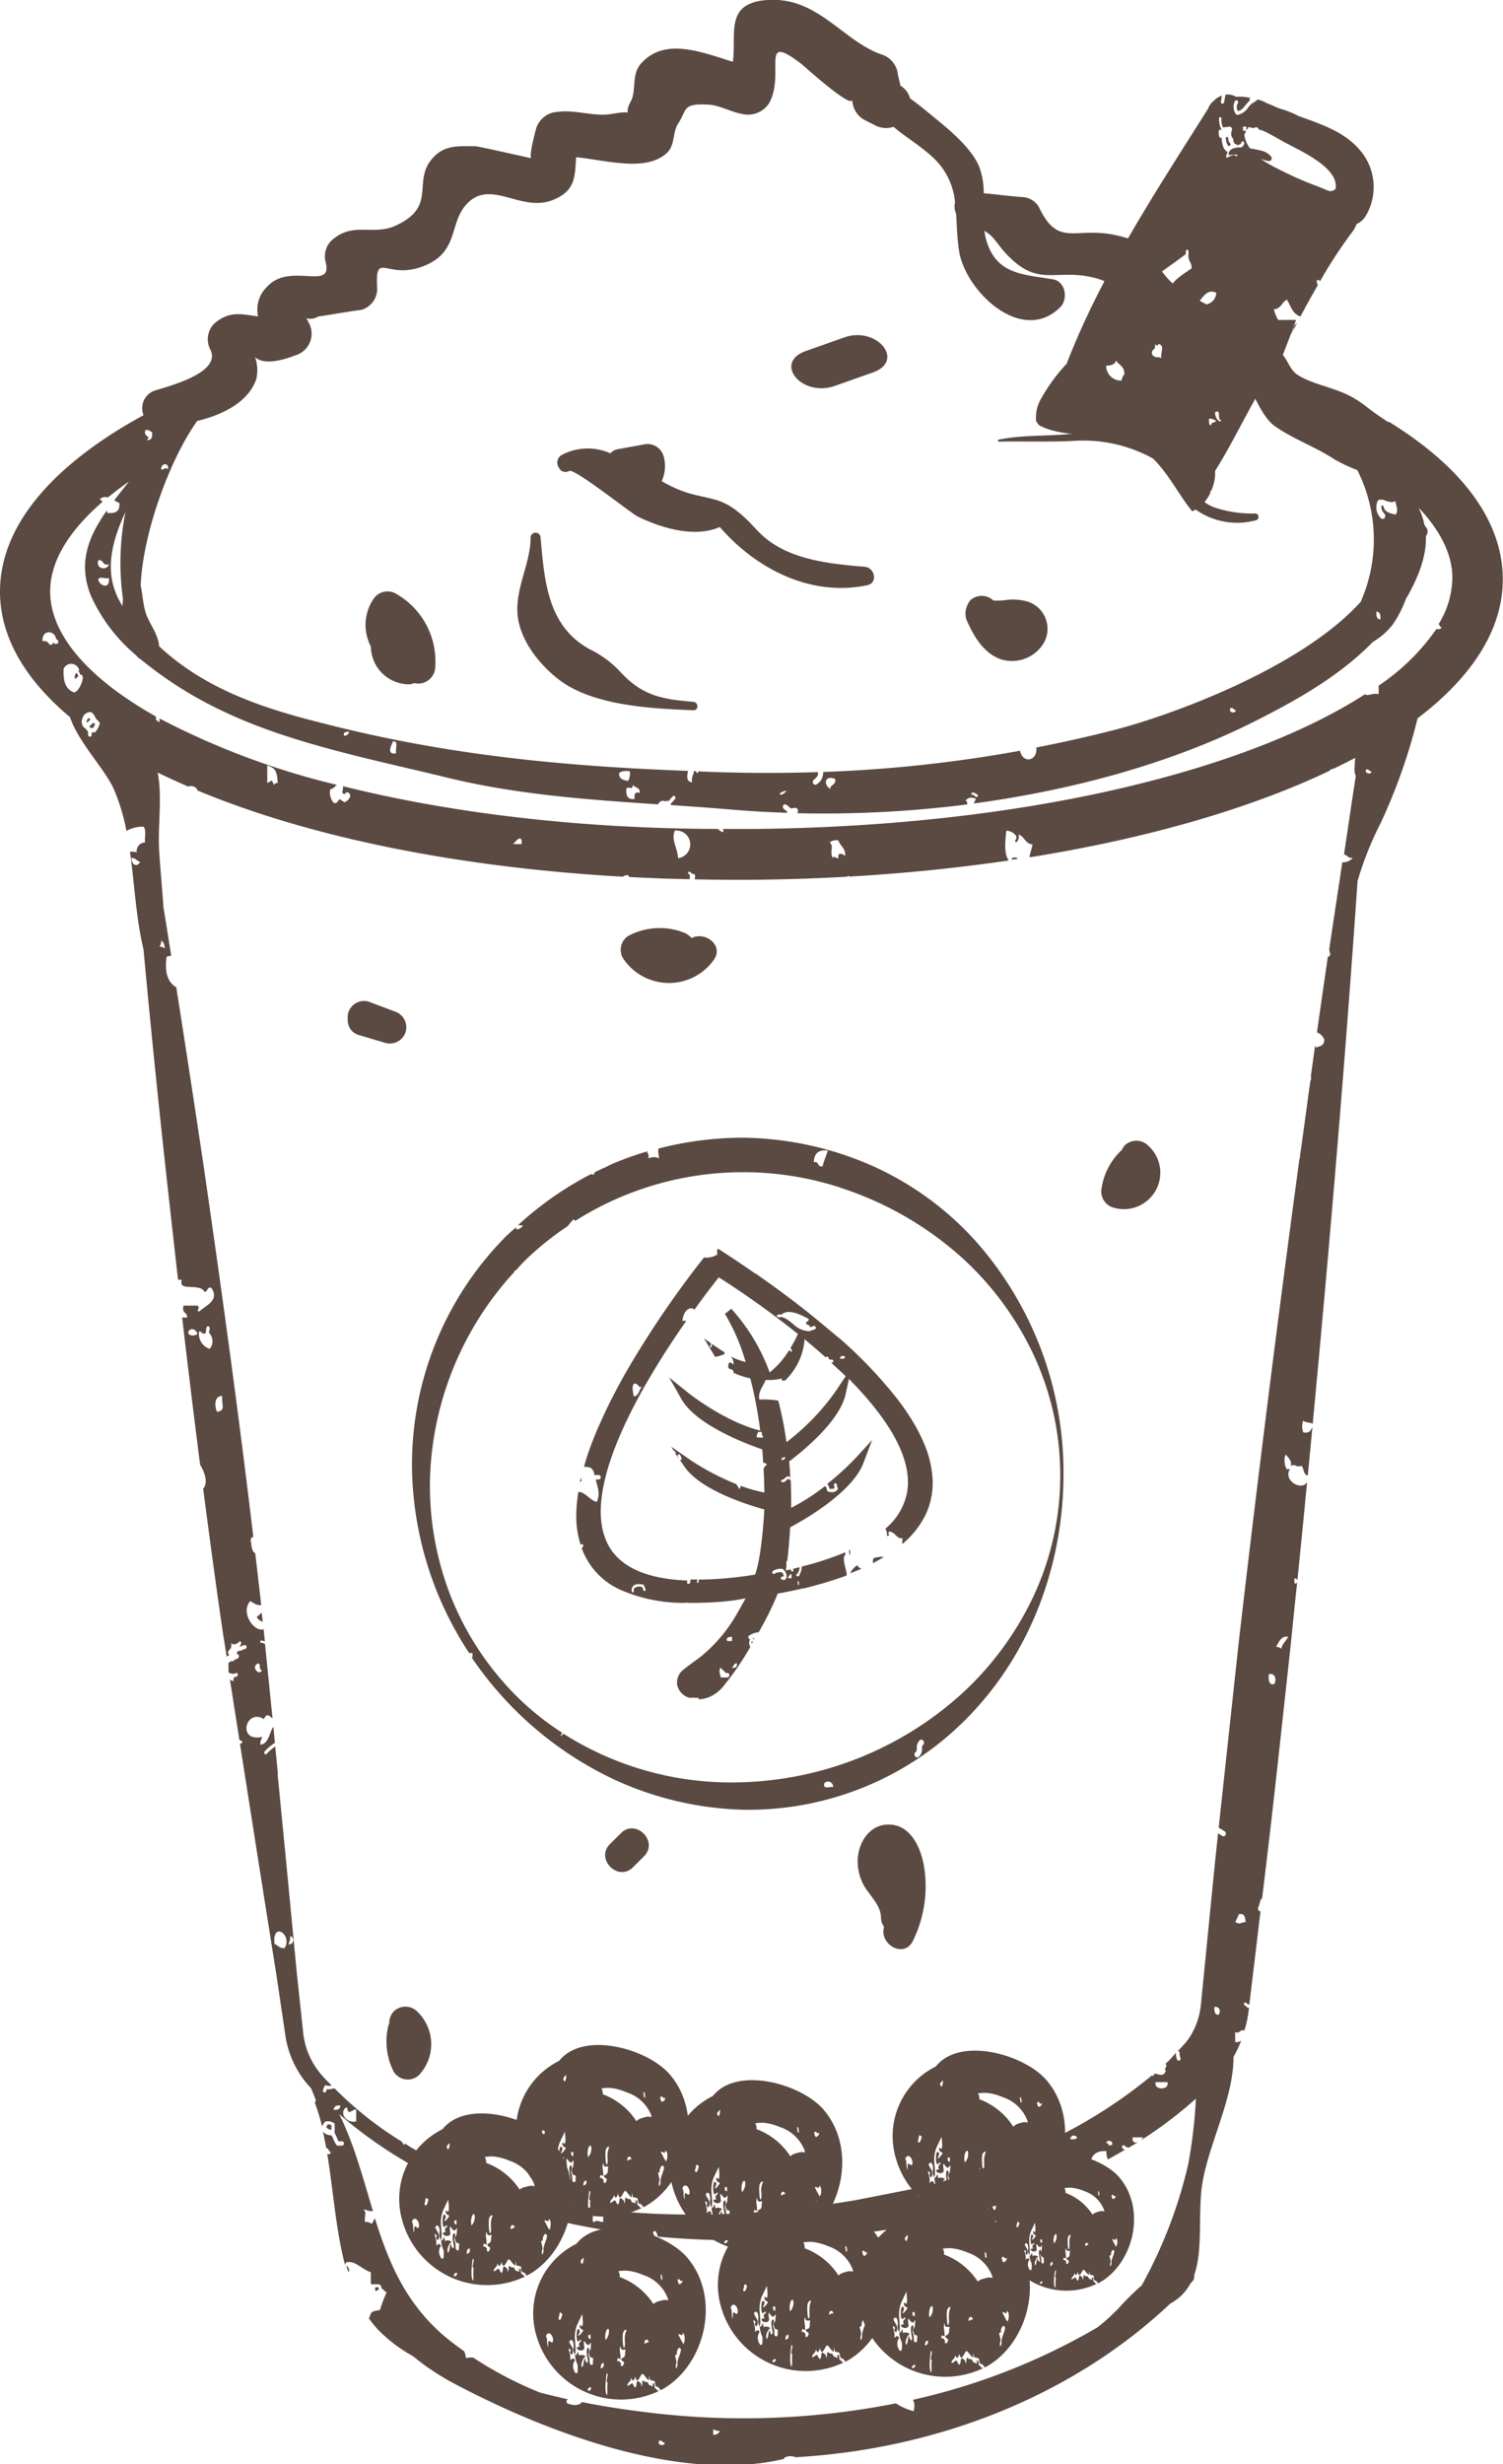 <svg xmlns="http://www.w3.org/2000/svg" viewBox="0 0 223.13 365.77"><defs><style>.cls-1{fill:#5b4a42}.cls-2{fill:#5a4a42}</style></defs><title>slush</title><g id="Layer_2" data-name="Layer 2"><g id="Layer_1-2" data-name="Layer 1"><path class="cls-1" d="M162.45 338.49a.38.38 0 0 1 0 .13c.06-.28.42.05.55.32l.19-.09c5-2.77 7.09-10.76 3-15.62-2.6-3.09-10.29-5.29-13.17-1.66a9.23 9.23 0 0 0-4.74 10.91 10.44 10.44 0 0 0 14.55 6.52.43.43 0 0 1-.37-.32h-.12c-.06 0 0-.48-.13-.65-.06.2-.19.14-.3 0 0 .11.1.16.16.1.11.41-.08.25-.2.19s-.2 0-.39-.42a.88.88 0 0 1-.6-.21c-.06.16 0 .71-.15.68.06-.39-.31-.51-.42-.62-.19.13-.11.38-.2.63-.17.47-.32-.3-.46-.33s-.38.32-.59.28c.14-.62.31-.24.49-.94.12.57.37.28.45-.16.25 1.2.64-.31.85-.31s.49.67.84.75v-.52c0-.04.08.31.14.53a1.18 1.18 0 0 1 .58.16c-.11.26 0 .52.04.65zm-12.22-5.31c-.19.46-.65-.78-.55.65-.25-.3 0-1-.29-1.28.29-.82.97-.07.84.62zm4.47-.76v.5c-.16 0-.3-.08-.27-.47zm-.87-9.19a.6.6 0 0 1 0 .48c-.07.38-.17.39-.32 0 .09-.29.2-.28.31-.49zm-2.83 7.38c-.27 0 .09-.6 0-.76.13-.06.25 0 .35.16-.1.25-.15.6-.35.6zm3.47 8.42l-.12-.06c.1-.3.27-.38.44-.28-.07.22-.18.31-.31.31zm.29-3.08c-.22 0-.17-.39-.19-.68s-.18-.4-.12-.7.14-.43 0-.63c-.36 0-.19.95-.11 1.32.14.69-.23.58-.31-.07-.21.31-.09.79-.34 1.08-.24-.32.18-1.25.42-1.25-.11-.23-.71-.29-.82-.11a2.92 2.92 0 0 0-.1-.52c-.07.16-.21.57-.35.38a2.86 2.86 0 0 0 .3 1.2 3.49 3.49 0 0 1 0 .88c-.2.36-.39-.08-.5-.41a1.17 1.17 0 0 1 .18-1c-.33-.69-.64.48-.54-.37a4.26 4.26 0 0 0-.22-1c.09-.18.2.08.28.15-.15.19-.11.36.1.52.42-.68-.18-1.07-.31-1.55.24-.52.58 0 .51.61a1.38 1.38 0 0 0 .15.91c.2-.25 0-1.61 0-2.1a3.86 3.86 0 0 1 .29-1.46l.58-1.23c0 .46.23 1.93-.25 1.24-.19.45.24.58.38.67-.07.14-.49.81-.62.57.46-.55 0-.94-.11-.55a2.72 2.72 0 0 0 0 1.2c.22.32.31-.29.5 0-.09.18-.49.32-.17.71 0 0-.37 0-.37.14 0 .35.82.46.89.06 0-.17-.19-1.18.11-.72.15.23.38.48.55.2.28-.45 0 .39.1.57-.17.36-.28.35-.16.74s.27.13.45.46c-.04.44.13.79-.19.79zm1.15.41c0-.49.1-.54.33-.61.11.49-.15.53-.32.62zm.74 3.23c-.35-.32-.11-2.1 0-2.58.35 0-.23 1.08.12 1.08-.13.57-.03.91-.11 1.51zm-.19-6.61a2 2 0 0 1 .06-1.11c.06-.14.23-.38.31-.13a1.45 1.45 0 0 1-.36 1.26zm9.24.49c-.13-.06-.58-1.1-.6-1 .09-.3.58.38.52-.23.38.06.28.94.09 1.24zm-.11-7.56c.05.15 0 .27-.06.33-.31.29-.38.29-.52-.33.39-.35.25.31.59.01zm-.63 8.45c.1-.26.27-.53.43-.25s-.49 1.33-.38 1.81c-.08.75-.31.49-.16-.05.1-.37-.12-.68-.13-1.06.38-.07.11-.1.28-.44zm-1.73-8.48c-.24.14-.16-.33-.24-.58.24-.12.17.34.25.59zm-4.71 9.2c-.48.21.1.43.17.55-.12.38-.18.53-.42.37a.38.38 0 0 0-.44-.52c.12-.36.06-.42.28-.29s.14 0 .14-.2c0-.65-.18-.69 0-1.32.08.67.36.4.61.44-.13.51.04.81-.33.98zm.23-2.2c0 .26.08.81-.07 1s-.24-1.45-.14-1.74.25-.44.43-.35a2.44 2.44 0 0 0-.21 1.1zm2.77.41c-.08-.2-.4.22-.42.06-.1-.63.62-.43.43-.05zm.66-4.57a8.12 8.12 0 0 0-4-3.21 1.12 1.12 0 0 0-.15-.7 5.05 5.05 0 0 1 1.07-.06 6.58 6.58 0 0 1 1.87.5 4.71 4.71 0 0 1 2.94 2.81c0 .07 0 .14.06.22a1.4 1.4 0 0 0-1 .06 1.61 1.61 0 0 0-.78.39zm-64.81 25.51a.47.47 0 0 1 0 .17c.08-.35.52.06.69.4l.24-.11c6.28-3.47 8.88-13.46 3.75-19.54-3.25-3.86-12.87-6.61-16.48-2.08a11.54 11.54 0 0 0-5.93 13.65 13.07 13.07 0 0 0 18.2 8.19.53.53 0 0 1-.46-.39h-.15c-.08 0 0-.6-.17-.81-.08.25-.23.18-.38.05.06.13.12.2.2.12.14.52-.1.31-.25.24-.32-.13-.25 0-.48-.52a1.1 1.1 0 0 1-.75-.26c-.08.21 0 .89-.19.85.07-.49-.38-.64-.53-.77-.24.16-.13.48-.25.78-.22.58-.4-.38-.58-.41s-.47.4-.73.35c.18-.78.38-.3.61-1.18.15.72.46.35.57-.2.31 1.5.8-.39 1.06-.38s.61.83 1 .93v-.65c0-.05.1.39.17.66a1.47 1.47 0 0 1 .72.21c-.07.22.07.54.12.7zm-15.29-6.65c-.23.57-.82-1-.68.81-.31-.37-.05-1.23-.36-1.6.35-1.01 1.21-.07 1.04.79zm5.59-1v.62c-.2 0-.38-.1-.33-.59zm-1.09-11.5a.75.75 0 0 1 0 .6c-.08.48-.21.48-.39 0 .1-.29.25-.29.39-.55zm-3.53 9.25c-.34 0 .11-.75 0-1 .16-.08.31 0 .44.2-.13.4-.2.84-.44.85zm4.34 10.53l-.16-.08c.13-.38.33-.48.55-.35-.08.32-.21.47-.38.48zm.37-3.86c-.27 0-.22-.49-.24-.85s-.23-.5-.15-.87.18-.54 0-.79c-.45.05-.23 1.19-.14 1.65.18.86-.29.72-.39-.09-.26.39-.12 1-.43 1.35-.3-.4.22-1.56.53-1.57-.14-.29-.89-.36-1-.14a3.66 3.66 0 0 0-.13-.65c-.09.2-.26.71-.44.47a3.58 3.58 0 0 0 .37 1.5 4.37 4.37 0 0 1 0 1.11c-.25.45-.48-.09-.62-.52a1.47 1.47 0 0 1 .23-1.22c-.41-.86-.8.6-.67-.46a5.33 5.33 0 0 0-.27-1.21c.11-.22.26.1.35.19-.18.24-.14.45.13.65.53-.85-.22-1.34-.38-1.94.31-.64.73 0 .64.76a1.73 1.73 0 0 0 .19 1.14c.25-.32 0-2 0-2.63a4.83 4.83 0 0 1 .36-1.83l.73-1.54c.06.58.29 2.41-.31 1.56-.24.56.31.73.48.83-.08.17-.61 1-.78.72.57-.68 0-1.17-.14-.68a3.4 3.4 0 0 0 0 1.5c.28.41.39-.37.63 0-.11.23-.61.4-.21.89 0 0-.47 0-.46.18 0 .43 1 .58 1.11.07 0-.22-.24-1.47.13-.9.19.29.47.6.69.25.35-.56.06.49.13.71-.22.45-.35.44-.2.93.2.65.34.16.57.57-.12.54.09.96-.3.92zm1.43.52c0-.62.13-.68.42-.77.13.67-.2.72-.41.83zm.93 4c-.44-.4-.14-2.63-.06-3.22.44 0-.29 1.35.15 1.35-.11.8.02 1.21-.08 1.97zm-.24-8.26A2.44 2.44 0 0 1 90 346c.08-.18.28-.47.39-.16a1.82 1.82 0 0 1-.5 1.51zm11.56.61c-.16-.07-.72-1.38-.75-1.28.11-.38.72.47.65-.28.42.18.35 1.29.11 1.69zm-.14-9.46c.06.19 0 .33-.07.42-.38.36-.47.36-.65-.41.48-.37.31.47.73.09zm-.79 10.57c.12-.32.33-.67.54-.31s-.61 1.67-.47 2.27c-.1.94-.39.62-.2-.06.13-.46-.15-.85-.16-1.32.47-.01.13-.05.3-.48zm-2.16-10.61c-.3.17-.2-.41-.3-.73.3-.06.21.52.31.83zM92.46 350c-.59.26.12.54.21.68-.15.48-.23.66-.53.46a.48.48 0 0 0-.55-.66c.14-.45.08-.53.35-.36s.18 0 .17-.25c0-.82-.23-.86 0-1.65.09.84.45.5.76.55-.15.62.06 1-.41 1.23zm.29-2.75c0 .33.1 1-.09 1.23s-.29-1.81-.17-2.17.31-.55.53-.44a3 3 0 0 0-.27 1.36zm3.47.52c-.1-.25-.51.28-.53.08-.07-.85.77-.59.53-.1zM97 342a10.16 10.16 0 0 0-5-4 1.4 1.4 0 0 0-.19-.87 6.32 6.32 0 0 1 1.33-.07 8.23 8.23 0 0 1 2.34.63 5.89 5.89 0 0 1 3.68 3.52c0 .09 0 .18.07.27a1.76 1.76 0 0 0-1.2.07A2 2 0 0 0 97 342zm-19.52-4.77a.47.47 0 0 1 0 .17c.08-.35.52.06.69.4l.24-.11c6.28-3.47 8.88-13.46 3.75-19.54-3.25-3.86-12.87-6.61-16.48-2.08a11.54 11.54 0 0 0-5.93 13.65A13.07 13.07 0 0 0 78 337.9a.53.53 0 0 1-.46-.39h-.15c-.08 0 0-.6-.17-.81-.08.25-.23.18-.38.05.06.13.12.2.2.12.14.52-.1.31-.25.24-.32-.13-.25 0-.48-.52a1.1 1.1 0 0 1-.75-.26c-.08.21 0 .89-.19.85.07-.49-.38-.64-.53-.77-.24.16-.13.48-.25.78-.22.58-.4-.38-.58-.41s-.47.4-.73.35c.18-.78.38-.3.61-1.18.15.72.46.35.57-.2.31 1.5.8-.39 1.06-.38s.61.83 1 .93v-.65c0-.05.1.39.17.66a1.47 1.47 0 0 1 .72.21c-.11.23.02.56.07.71zm-15.29-6.65c-.23.57-.82-1-.68.81-.31-.37-.05-1.23-.36-1.6.36-1.01 1.21-.07 1.04.79zm5.59-1v.62c-.2 0-.38-.1-.33-.59zm-1.09-11.5a.75.75 0 0 1 0 .6c-.08.48-.21.48-.39 0 .11-.29.25-.29.39-.54zm-3.53 9.25c-.34 0 .11-.75 0-1 .16-.08.31 0 .44.2-.13.4-.19.84-.43.85zm4.34 10.53l-.16-.08c.13-.38.33-.48.55-.35-.08.33-.21.47-.38.49zm.37-3.86c-.27 0-.22-.49-.24-.85s-.23-.5-.15-.87.18-.54 0-.79c-.45.05-.23 1.19-.14 1.65.18.86-.29.72-.39-.09-.26.39-.12 1-.43 1.35-.3-.4.22-1.56.53-1.57-.14-.29-.89-.36-1-.14a3.66 3.66 0 0 0-.13-.65c-.09.2-.26.71-.44.47a3.58 3.58 0 0 0 .37 1.5 4.37 4.37 0 0 1 0 1.11c-.25.45-.48-.09-.62-.52a1.47 1.47 0 0 1 .23-1.22c-.41-.86-.8.6-.67-.46a5.33 5.33 0 0 0-.27-1.21c.11-.22.26.1.35.19-.18.24-.14.45.13.65.53-.85-.22-1.34-.38-1.94.31-.64.73 0 .64.76a1.73 1.73 0 0 0 .19 1.14c.25-.32 0-2 0-2.63a4.83 4.83 0 0 1 .36-1.83l.73-1.54c.06.58.29 2.41-.31 1.56-.24.56.31.73.48.83-.08.17-.61 1-.78.72.57-.68 0-1.17-.14-.68a3.4 3.4 0 0 0 0 1.5c.28.41.39-.37.63 0-.11.23-.61.4-.21.89 0 0-.47 0-.46.18 0 .43 1 .58 1.11.07 0-.22-.24-1.47.13-.9.19.29.47.6.69.25.35-.56.06.49.13.71-.22.45-.35.44-.2.93.2.65.34.16.57.57-.12.54.09.96-.3.92zm1.43.52c0-.62.13-.68.42-.77.14.67-.19.72-.41.83zm.93 4c-.44-.4-.14-2.63-.06-3.22.44 0-.29 1.35.15 1.35-.11.8.02 1.22-.08 1.97zm-.23-8.17a2.44 2.44 0 0 1 .07-1.39c.08-.18.28-.47.39-.16a1.82 1.82 0 0 1-.46 1.55zm11.56.61c-.16-.07-.72-1.38-.75-1.28.11-.38.72.47.65-.28.41.1.34 1.2.1 1.6zm-.14-9.46c.06.19 0 .33-.07.42-.38.36-.47.36-.65-.41.47-.45.3.38.72 0zm-.79 10.57c.12-.32.33-.67.54-.31s-.61 1.67-.47 2.27c-.1.94-.39.62-.2-.06.13-.46-.15-.85-.16-1.32.47-.1.13-.14.29-.57zm-2.16-10.61c-.3.17-.2-.41-.3-.73.3-.15.2.43.3.74zM72.58 333c-.59.26.12.54.21.68-.15.48-.23.66-.53.46a.48.48 0 0 0-.55-.66c.14-.45.08-.53.35-.36s.18 0 .17-.25c0-.82-.23-.86 0-1.65.09.84.45.5.76.55-.15.62.01 1-.41 1.23zm.29-2.75c0 .33.1 1-.09 1.23s-.29-1.81-.17-2.17.31-.55.53-.44a3 3 0 0 0-.27 1.36zm3.47.52c-.1-.25-.51.28-.53.08-.08-.85.76-.59.52-.1zm.82-5.72a10.16 10.16 0 0 0-5-4 1.4 1.4 0 0 0-.19-.87 6.32 6.32 0 0 1 1.33-.07 8.23 8.23 0 0 1 2.34.63 5.89 5.89 0 0 1 3.68 3.52c0 .09 0 .18.07.27a1.76 1.76 0 0 0-1.2.07 2 2 0 0 0-1.03.4z"/><path class="cls-1" d="M94.81 327.07a.47.47 0 0 1 0 .17c.08-.35.52.06.69.4l.24-.11c6.28-3.47 8.88-13.46 3.75-19.54-3.25-3.86-12.87-6.61-16.48-2.08a11.54 11.54 0 0 0-5.93 13.65 13.07 13.07 0 0 0 18.2 8.19.53.53 0 0 1-.46-.39h-.15c-.08 0 0-.6-.17-.81-.08.25-.23.18-.38.05.06.13.12.2.2.12.14.52-.1.31-.25.24-.32-.13-.25 0-.48-.52a1.1 1.1 0 0 1-.75-.26c-.08.21 0 .89-.19.85.07-.49-.38-.64-.53-.77-.24.16-.13.48-.25.78-.22.58-.4-.38-.58-.41s-.47.4-.73.35c.18-.78.38-.3.61-1.18.15.72.46.35.57-.2.31 1.5.8-.39 1.06-.38s.61.83 1 .93v-.65c0-.05.1.39.17.66a1.47 1.47 0 0 1 .72.21c-.07.22.07.54.12.7zm-15.29-6.65c-.23.57-.82-1-.68.81-.31-.37-.05-1.23-.36-1.6.35-1.01 1.21-.07 1.04.79zm5.59-1v.62c-.2 0-.38-.1-.33-.59zM84 308a.75.75 0 0 1 0 .6c-.08.48-.21.48-.39 0 .12-.37.27-.37.39-.6zm-3.53 9.25c-.34 0 .11-.75 0-1 .16-.08.31 0 .44.2-.12.32-.18.76-.42.77zm4.34 10.53l-.16-.08c.13-.38.33-.48.55-.35-.06.24-.2.39-.36.4zm.37-3.86c-.27 0-.22-.49-.24-.85s-.23-.5-.15-.87.18-.54 0-.79c-.45.05-.23 1.19-.14 1.65.18.86-.29.72-.39-.09-.26.39-.12 1-.43 1.35-.3-.4.22-1.56.53-1.57-.14-.29-.89-.36-1-.14a3.66 3.66 0 0 0-.13-.65c-.09.2-.26.71-.44.47a3.58 3.58 0 0 0 .37 1.5 4.37 4.37 0 0 1 0 1.11c-.25.45-.48-.09-.62-.52a1.47 1.47 0 0 1 .23-1.22c-.41-.86-.8.6-.67-.46a5.33 5.33 0 0 0-.27-1.21c.11-.22.26.1.35.19-.18.24-.14.45.13.65.53-.85-.22-1.34-.38-1.94.31-.64.73 0 .64.76a1.73 1.73 0 0 0 .19 1.14c.25-.32 0-2 0-2.63a4.83 4.83 0 0 1 .36-1.83l.73-1.54c.06.58.29 2.41-.31 1.56-.24.56.31.73.48.83-.08.17-.61 1-.78.72.57-.68 0-1.17-.14-.68a3.4 3.4 0 0 0 0 1.5c.28.41.39-.37.63 0-.11.23-.61.4-.21.89 0 0-.47 0-.46.18 0 .43 1 .58 1.11.07 0-.22-.24-1.47.13-.9.19.29.47.6.69.25.35-.56.06.49.13.71-.22.45-.35.44-.2.93.2.65.34.16.57.57-.11.46.11.88-.29.84zm1.43.52c0-.62.13-.68.42-.77.15.59-.18.64-.39.75zm.93 4c-.44-.4-.14-2.63-.06-3.22.44 0-.29 1.35.15 1.35-.09.72.04 1.13-.06 1.89zm-.24-8.26a2.44 2.44 0 0 1 .07-1.39c.08-.18.28-.47.39-.16a1.82 1.82 0 0 1-.44 1.56zm11.56.61c-.16-.07-.72-1.38-.75-1.28.11-.38.72.47.65-.28.44.1.37 1.21.13 1.57zm-.14-9.46c.06.19 0 .33-.07.42-.38.36-.47.36-.65-.41.5-.45.33.39.75.01zM98 321.92c.12-.32.33-.67.54-.31s-.61 1.67-.47 2.27c-.1.94-.39.62-.2-.06.13-.46-.15-.85-.16-1.32.42-.11.08-.15.29-.58zm-2.2-10.61c-.3.17-.2-.41-.3-.73.29-.16.2.42.3.73zm-5.9 11.51c-.59.26.12.54.21.68-.15.48-.23.66-.53.46a.48.48 0 0 0-.55-.66c.14-.45.08-.53.35-.36s.18 0 .17-.25c0-.82-.23-.86 0-1.65.09.84.45.5.76.55-.15.64.05 1.02-.41 1.23zm.29-2.75c0 .33.1 1-.09 1.23s-.29-1.81-.17-2.17.31-.55.53-.44a3 3 0 0 0-.27 1.38zm3.47.52c-.1-.25-.51.28-.53.08-.07-.81.77-.57.53-.08zm.82-5.72a10.16 10.16 0 0 0-5-4 1.4 1.4 0 0 0-.19-.87 6.32 6.32 0 0 1 1.33-.07 8.23 8.23 0 0 1 2.34.63 5.89 5.89 0 0 1 3.73 3.44c0 .09 0 .18.07.27a1.76 1.76 0 0 0-1.2.07 2 2 0 0 0-1.08.53z"/><path class="cls-1" d="M117.63 332.29a.47.47 0 0 1 0 .17c.08-.35.52.06.69.4l.24-.11c6.28-3.47 8.88-13.46 3.75-19.54-3.25-3.86-12.87-6.61-16.48-2.08a11.54 11.54 0 0 0-5.93 13.65 13.07 13.07 0 0 0 18.2 8.19.53.53 0 0 1-.46-.39h-.15c-.08 0 0-.6-.17-.81-.08.25-.23.18-.38.05.06.13.12.2.2.12.14.52-.1.31-.25.24-.32-.13-.25 0-.48-.52a1.1 1.1 0 0 1-.75-.26c-.08.21 0 .89-.19.85.07-.49-.38-.64-.53-.77-.24.16-.13.48-.25.78-.22.58-.4-.38-.58-.41s-.47.4-.73.35c.18-.78.38-.3.61-1.18.15.72.46.35.57-.2.31 1.5.8-.39 1.06-.38s.61.83 1 .93v-.65c0-.05.1.39.17.66a1.47 1.47 0 0 1 .72.21c-.06.21.08.54.12.7zm-15.29-6.65c-.23.57-.82-1-.68.81-.31-.37-.05-1.23-.36-1.6.36-1.01 1.22-.07 1.05.79zm5.59-1v.62c-.2 0-.38-.1-.33-.59zm-1.09-11.5a.75.75 0 0 1 0 .6c-.08.48-.21.48-.39 0 .11-.3.25-.3.4-.55zm-3.53 9.25c-.34 0 .11-.75 0-1 .16-.08.31 0 .44.2-.13.41-.19.84-.43.85zm4.35 10.61l-.16-.08c.13-.38.33-.48.55-.35-.05.24-.22.43-.39.43zm.37-3.86c-.27 0-.22-.49-.24-.85s-.23-.5-.15-.87.18-.54 0-.79c-.45.05-.23 1.19-.14 1.65.18.86-.29.72-.39-.09-.26.39-.12 1-.43 1.35-.3-.4.22-1.56.53-1.57-.14-.29-.89-.36-1-.14a3.66 3.66 0 0 0-.13-.65c-.09.2-.26.71-.44.47a3.58 3.58 0 0 0 .37 1.5 4.37 4.37 0 0 1 0 1.11c-.25.45-.48-.09-.62-.52a1.47 1.47 0 0 1 .23-1.22c-.41-.86-.8.6-.67-.46a5.33 5.33 0 0 0-.27-1.21c.11-.22.26.1.35.19-.18.24-.14.45.13.65.53-.85-.22-1.34-.38-1.94.31-.64.73 0 .64.76a1.73 1.73 0 0 0 .19 1.14c.25-.32 0-2 0-2.63a4.83 4.83 0 0 1 .36-1.83l.73-1.54c.06.58.29 2.41-.31 1.56-.24.56.31.73.48.83-.08.17-.61 1-.78.72.57-.68 0-1.17-.14-.68a3.4 3.4 0 0 0 0 1.5c.28.41.39-.37.63 0-.11.23-.61.4-.21.89 0 0-.47 0-.46.18 0 .43 1 .58 1.11.07 0-.22-.24-1.47.13-.9.19.29.47.6.69.25.35-.56.06.49.13.71-.22.45-.35.44-.2.93.2.65.34.16.57.57-.13.45.09.87-.34.83zm1.43.52c0-.62.13-.68.42-.77.12.58-.2.64-.42.74zm.93 4c-.44-.4-.14-2.63-.06-3.22.44 0-.29 1.35.15 1.35-.12.72.02 1.13-.09 1.88zm-.24-8.26a2.44 2.44 0 0 1 .07-1.39c.08-.18.28-.47.39-.16a1.82 1.82 0 0 1-.46 1.56zm11.56.61c-.16-.07-.72-1.38-.75-1.28.11-.38.72.47.65-.28.39.1.39 1.2.1 1.55zm-.14-9.46c.06.19 0 .33-.07.42-.38.36-.47.36-.65-.41.47-.45.3.38.72 0zm-.79 10.57c.12-.32.33-.67.54-.31s-.61 1.67-.47 2.27c-.1.94-.39.62-.2-.06.13-.46-.15-.85-.16-1.32.51-.1.13-.14.3-.57zm-2.16-10.61c-.3.17-.2-.41-.3-.73.3-.14.2.44.31.75zM112.73 328c-.59.26.12.54.21.68-.15.48-.23.66-.53.46a.48.48 0 0 0-.55-.66c.14-.45.08-.53.35-.36s.18 0 .17-.25c0-.82-.23-.86 0-1.65.09.84.45.5.76.55-.14.68.05 1.06-.41 1.23zm.29-2.75c0 .33.1 1-.09 1.23s-.29-1.81-.17-2.17.31-.55.53-.44a3 3 0 0 0-.29 1.41zm3.47.52c-.1-.25-.51.28-.53.08-.08-.77.77-.53.53-.05zm.82-5.72a10.16 10.16 0 0 0-5-4 1.4 1.4 0 0 0-.19-.87 6.32 6.32 0 0 1 1.33-.07 8.23 8.23 0 0 1 2.34.63 5.89 5.89 0 0 1 3.68 3.52c0 .09 0 .18.07.27a1.76 1.76 0 0 0-1.2.07 2 2 0 0 0-1.03.48z"/><path class="cls-1" d="M124.79 350a.47.47 0 0 1 0 .17c.08-.35.52.06.69.4l.24-.11c6.28-3.47 8.88-13.46 3.75-19.54-3.25-3.86-12.87-6.61-16.48-2.08a11.54 11.54 0 0 0-5.93 13.65 13.07 13.07 0 0 0 18.2 8.19.53.53 0 0 1-.46-.39h-.15c-.08 0 0-.6-.17-.81-.08.25-.23.18-.38.05.06.13.12.2.2.12.14.52-.1.31-.25.24-.32-.13-.25 0-.48-.52a1.1 1.1 0 0 1-.75-.26c-.08.21 0 .89-.19.85.07-.49-.38-.64-.53-.77-.24.16-.13.48-.25.78-.22.58-.4-.38-.58-.41s-.47.4-.73.35c.18-.78.38-.3.61-1.18.15.72.46.35.57-.2.31 1.5.8-.39 1.06-.38s.61.83 1 .93v-.65c0-.05.1.39.17.66a1.47 1.47 0 0 1 .72.21c-.06.19.08.52.12.7zm-15.29-6.65c-.23.57-.82-1-.68.81-.31-.37-.05-1.23-.36-1.6.36-1.03 1.22-.1 1.05.77zm5.59-1v.65c-.2 0-.38-.1-.33-.59zM114 330.88a.75.75 0 0 1 0 .6c-.08.48-.21.48-.39 0 .11-.35.25-.35.39-.6zm-3.53 9.25c-.34 0 .11-.75 0-1 .16-.08.31 0 .44.2-.13.35-.19.78-.43.79zm4.34 10.53l-.16-.08c.13-.38.33-.48.55-.35-.07.27-.2.41-.38.43zm.37-3.86c-.27 0-.22-.49-.24-.85s-.23-.5-.15-.87.18-.54 0-.79c-.45.05-.23 1.19-.14 1.65.18.86-.29.72-.39-.09-.26.39-.12 1-.43 1.35-.3-.4.22-1.56.53-1.57-.14-.29-.89-.36-1-.14a3.66 3.66 0 0 0-.13-.65c-.09.2-.26.71-.44.47a3.58 3.58 0 0 0 .37 1.5 4.37 4.37 0 0 1 0 1.11c-.25.45-.48-.09-.62-.52a1.47 1.47 0 0 1 .23-1.22c-.41-.86-.8.6-.67-.46a5.33 5.33 0 0 0-.27-1.21c.11-.22.26.1.35.19-.18.24-.14.45.13.65.53-.85-.22-1.34-.38-1.94.31-.64.73 0 .64.76a1.73 1.73 0 0 0 .19 1.14c.25-.32 0-2 0-2.63a4.83 4.83 0 0 1 .36-1.83l.73-1.54c.06.58.29 2.41-.31 1.56-.24.56.31.73.48.83-.08.17-.61 1-.78.72.57-.68 0-1.17-.14-.68a3.4 3.4 0 0 0 0 1.5c.28.41.39-.37.63 0-.11.23-.61.4-.21.89 0 0-.47 0-.46.18 0 .43 1 .58 1.11.07 0-.22-.24-1.47.13-.9.19.29.47.6.69.25.35-.56.06.49.13.71-.22.45-.35.44-.2.93.2.65.34.16.57.57-.12.48.1.9-.3.86zm1.43.52c0-.62.13-.68.42-.77.14.61-.19.66-.41.77zm.93 4c-.44-.4-.14-2.63-.06-3.22.44 0-.29 1.35.15 1.35-.11.74.03 1.16-.08 1.91zm-.24-8.26a2.44 2.44 0 0 1 .07-1.39c.08-.18.28-.47.39-.16a1.82 1.82 0 0 1-.45 1.59zm11.56.61c-.16-.07-.72-1.38-.75-1.28.11-.38.72.47.65-.28.42.13.36 1.23.11 1.6zm-.14-9.46c.06.19 0 .33-.07.42-.38.36-.47.36-.65-.41.48-.42.31.41.73.03zm-.79 10.57c.12-.32.33-.67.54-.31s-.61 1.67-.47 2.27c-.1.94-.39.62-.2-.06.13-.46-.15-.85-.16-1.32.48-.07.14-.11.31-.54zm-2.16-10.61c-.3.17-.2-.41-.3-.73.31-.12.21.46.32.77zm-5.9 11.51c-.59.26.12.54.21.68-.15.48-.23.66-.53.46a.48.48 0 0 0-.55-.66c.14-.45.08-.53.35-.36s.18 0 .17-.25c0-.82-.23-.86 0-1.65.09.84.45.5.76.55-.13.68.07 1.06-.39 1.27zm.29-2.75c0 .33.1 1-.09 1.23s-.29-1.81-.17-2.17.31-.55.53-.44a3 3 0 0 0-.25 1.45zm3.47.52c-.1-.25-.51.28-.53.08-.1-.77.79-.53.55-.04zm.82-5.72a10.16 10.16 0 0 0-5-4 1.4 1.4 0 0 0-.19-.87 6.32 6.32 0 0 1 1.33-.07 8.23 8.23 0 0 1 2.34.63 5.89 5.89 0 0 1 3.68 3.52c0 .09 0 .18.07.27a1.76 1.76 0 0 0-1.2.07 2 2 0 0 0-1.01.49z"/><path class="cls-1" d="M145.49 350.85a.47.47 0 0 1 0 .17c.08-.35.52.06.69.4l.24-.11c6.28-3.47 8.88-13.46 3.75-19.54-3.25-3.86-12.87-6.61-16.48-2.08a11.54 11.54 0 0 0-5.93 13.65 13.07 13.07 0 0 0 18.2 8.19.53.53 0 0 1-.46-.39h-.15c-.08 0 0-.6-.17-.81-.08.25-.23.18-.38.05.06.13.12.2.2.12.14.52-.1.31-.25.24-.32-.13-.25 0-.48-.52a1.1 1.1 0 0 1-.75-.26c-.08.21 0 .89-.19.85.07-.49-.38-.64-.53-.77-.24.16-.13.48-.25.78-.22.58-.4-.38-.58-.41s-.47.4-.73.35c.18-.78.38-.3.61-1.18.15.72.46.35.57-.2.31 1.5.8-.39 1.06-.38s.61.83 1 .93v-.65c0-.05.1.39.17.66a1.47 1.47 0 0 1 .72.21c-.06.22.07.54.12.7zm-15.29-6.65c-.23.57-.82-1-.68.81-.31-.37-.05-1.23-.36-1.6.36-1.01 1.21-.07 1.04.79zm5.59-1v.62c-.2 0-.38-.1-.33-.59zm-1.09-11.5a.75.75 0 0 1 0 .6c-.08.48-.21.48-.39 0 .11-.3.25-.3.39-.54zm-3.52 9.3c-.34 0 .11-.75 0-1 .16-.08.31 0 .44.2-.14.35-.2.8-.44.8zm4.34 10.53l-.16-.08c.13-.38.33-.48.55-.35-.09.27-.22.42-.39.44zm.37-3.86c-.27 0-.22-.49-.24-.85s-.23-.5-.15-.87.18-.54 0-.79c-.45.05-.23 1.19-.14 1.65.18.86-.29.72-.39-.09-.26.39-.12 1-.43 1.35-.3-.4.22-1.56.53-1.57-.14-.29-.89-.36-1-.14a3.66 3.66 0 0 0-.13-.65c-.09.2-.26.71-.44.47a3.58 3.58 0 0 0 .37 1.5 4.37 4.37 0 0 1 0 1.11c-.25.45-.48-.09-.62-.52a1.47 1.47 0 0 1 .23-1.22c-.41-.86-.8.6-.67-.46a5.33 5.33 0 0 0-.27-1.21c.11-.22.26.1.35.19-.18.24-.14.45.13.65.53-.85-.22-1.34-.38-1.94.31-.64.73 0 .64.76a1.73 1.73 0 0 0 .19 1.14c.25-.32 0-2 0-2.63a4.83 4.83 0 0 1 .36-1.83l.73-1.54c.06.58.29 2.41-.31 1.56-.24.56.31.73.48.83-.08.17-.61 1-.78.72.57-.68 0-1.17-.14-.68a3.4 3.4 0 0 0 0 1.5c.28.41.39-.37.63 0-.11.23-.61.4-.21.89 0 0-.47 0-.46.18 0 .43 1 .58 1.11.07 0-.22-.24-1.47.13-.9.19.29.47.6.69.25.35-.56.06.49.13.71-.22.45-.35.44-.2.93.2.65.34.16.57.57-.13.49.08.91-.31.87zm1.43.52c0-.62.13-.68.42-.77.13.58-.2.67-.42.78zm.93 4c-.44-.4-.14-2.63-.06-3.22.44 0-.29 1.35.15 1.35-.12.75.01 1.16-.09 1.92zM138 344a2.44 2.44 0 0 1 .07-1.39c.08-.18.28-.47.39-.16A1.82 1.82 0 0 1 138 344zm11.56.61c-.16-.07-.72-1.38-.75-1.28.11-.38.72.47.65-.28.42.07.35 1.17.11 1.53zm-.14-9.46c.06.19 0 .33-.07.42-.38.36-.47.36-.65-.41.48-.49.3.35.73-.03zm-.79 10.57c.12-.32.33-.67.54-.31s-.61 1.67-.47 2.27c-.1.94-.39.62-.2-.06.13-.46-.15-.85-.16-1.32.48-.13.14-.17.3-.6zm-2.16-10.61c-.3.17-.2-.41-.3-.73.31-.18.21.4.31.71zm-5.9 11.51c-.59.26.12.54.21.68-.15.48-.23.66-.53.46a.48.48 0 0 0-.55-.66c.14-.45.08-.53.35-.36s.18 0 .17-.25c0-.82-.23-.86 0-1.65.09.84.45.5.76.55-.13.61.02 1-.39 1.21zm.29-2.75c0 .33.1 1-.09 1.23s-.29-1.81-.17-2.17.31-.55.53-.44a3 3 0 0 0-.25 1.36zm3.47.52c-.1-.25-.51.28-.53.08-.06-.83.78-.59.55-.1zm.82-5.72a10.16 10.16 0 0 0-5-4 1.4 1.4 0 0 0-.19-.87 6.32 6.32 0 0 1 1.33-.07 8.23 8.23 0 0 1 2.34.63 5.89 5.89 0 0 1 3.68 3.52c0 .09 0 .18.07.27a1.76 1.76 0 0 0-1.2.07 2 2 0 0 0-1.01.43z"/><path class="cls-1" d="M150.72 327.91a.47.47 0 0 1 0 .17c.08-.35.52.06.69.4l.24-.11c6.28-3.47 8.88-13.46 3.75-19.54-3.25-3.86-12.87-6.61-16.48-2.08a11.54 11.54 0 0 0-5.92 13.64 13.07 13.07 0 0 0 18.2 8.19.53.53 0 0 1-.46-.39h-.15c-.08 0 0-.6-.17-.81-.08.25-.23.18-.38.05.06.13.12.2.2.12.14.52-.1.31-.25.24-.32-.13-.25 0-.48-.52a1.1 1.1 0 0 1-.75-.26c-.08.21 0 .89-.19.85.07-.49-.38-.64-.53-.77-.24.16-.13.48-.25.78-.22.58-.4-.38-.58-.41s-.47.4-.73.35c.18-.78.38-.3.61-1.18.15.72.46.35.57-.2.31 1.5.8-.39 1.06-.38s.61.83 1 .93v-.65c0-.05.1.39.17.66a1.47 1.47 0 0 1 .72.21c-.07.22.07.55.11.71zm-15.29-6.65c-.23.57-.82-1-.68.81-.31-.37-.05-1.23-.36-1.6.36-1.01 1.22-.07 1.05.79zm5.59-1v.62c-.2 0-.38-.1-.33-.59zm-1.09-11.5a.75.75 0 0 1 0 .6c-.08.48-.21.48-.39 0 .11-.3.25-.29.39-.55zm-3.53 9.25c-.34 0 .11-.75 0-1 .16-.08.31 0 .44.2-.13.4-.19.79-.43.85zm4.34 10.53l-.16-.08c.13-.38.33-.48.55-.35-.08.32-.21.47-.38.48zm.37-3.86c-.27 0-.22-.49-.24-.85s-.23-.5-.15-.87.18-.54 0-.79c-.45.05-.23 1.19-.14 1.65.18.86-.29.72-.39-.09-.26.39-.12 1-.43 1.35-.3-.4.22-1.56.53-1.57-.14-.29-.89-.36-1-.14a3.66 3.66 0 0 0-.13-.65c-.09.2-.26.71-.44.47a3.58 3.58 0 0 0 .37 1.5 4.37 4.37 0 0 1 0 1.11c-.25.45-.48-.09-.62-.52a1.47 1.47 0 0 1 .23-1.22c-.41-.86-.8.6-.67-.46a5.33 5.33 0 0 0-.27-1.21c.11-.22.26.1.35.19-.18.24-.14.45.13.65.53-.85-.22-1.34-.38-1.94.31-.64.73 0 .64.76a1.73 1.73 0 0 0 .19 1.14c.25-.32 0-2 0-2.63a4.83 4.83 0 0 1 .36-1.83l.73-1.54c.06.58.29 2.41-.31 1.56-.24.56.31.73.48.83-.08.17-.61 1-.78.72.57-.68 0-1.17-.14-.68a3.4 3.4 0 0 0 0 1.5c.28.41.39-.37.63 0-.11.23-.61.4-.21.89 0 0-.47 0-.46.18 0 .43 1 .58 1.11.07 0-.22-.24-1.47.13-.9.19.29.47.6.69.25.35-.56.06.49.13.71-.22.45-.35.44-.2.93.2.65.34.16.57.57-.12.54.1.96-.3.92zm1.43.52c0-.62.13-.68.42-.77.14.67-.19.72-.41.82zm.93 4c-.44-.4-.14-2.63-.06-3.22.44 0-.29 1.35.15 1.35-.11.8.02 1.21-.08 1.97zm-.24-8.26a2.44 2.44 0 0 1 .07-1.39c.08-.18.28-.47.39-.16a1.82 1.82 0 0 1-.45 1.61zm11.56.61c-.16-.07-.72-1.38-.75-1.28.11-.38.72.47.65-.28.42.18.31 1.29.11 1.65zm-.14-9.46c.06.19 0 .33-.07.42-.38.36-.47.36-.65-.41.48-.37.31.47.73.09zm-.79 10.57c.12-.32.33-.67.54-.31s-.61 1.67-.47 2.27c-.1.94-.39.62-.2-.06.13-.46-.15-.85-.16-1.32.43-.01.14-.05.31-.48zm-2.16-10.61c-.3.17-.2-.41-.3-.73.31-.06.21.52.32.83zm-5.9 11.51c-.59.26.12.54.21.68-.15.48-.23.66-.53.46a.48.48 0 0 0-.55-.66c.14-.45.08-.53.35-.36s.18 0 .17-.25c0-.82-.23-.86 0-1.65.09.84.45.5.76.55-.13.74.07 1.12-.39 1.33zm.29-2.75c0 .33.1 1-.09 1.23s-.29-1.81-.17-2.17.31-.55.53-.44a3 3 0 0 0-.25 1.48zm3.47.52c-.1-.25-.51.28-.53.08-.03-.71.79-.47.55.02zm.82-5.72a10.16 10.16 0 0 0-5-4 1.4 1.4 0 0 0-.19-.87 6.32 6.32 0 0 1 1.33-.07 8.23 8.23 0 0 1 2.34.63 5.89 5.89 0 0 1 3.68 3.52c0 .09 0 .18.07.27a1.76 1.76 0 0 0-1.2.07 2 2 0 0 0-1.01.55zm-47.45-211.43c-4.62-.39-7.49-.87-10.76-4.36a15.34 15.34 0 0 0-4.65-3.46c-6.29-3.46-6.69-10.25-7.27-16.55a.74.74 0 0 0-1.48 0c0 3.94-2.47 7.82-1.88 11.89.52 3.58 3.2 6.91 5.93 9.07 5.07 4 13.85 4.41 20.11 4.66.81.04.79-1.18 0-1.25zm28.74 166.66c-2.73.14-4.29 2.81-4.34 5.32a7.35 7.35 0 0 0 .84 3.57c.85 1.61 2.61 3 2.62 4.93a2.24 2.24 0 0 0 .46 1.35c-.78 2.64 3 4.77 4.29 2.07a18.38 18.38 0 0 0 1.66-10.89c-.46-2.88-2.03-6.53-5.53-6.35zM58.73 88.1a2.49 2.49 0 0 0-3.32.87 6.86 6.86 0 0 0-.35 7 5.67 5.67 0 0 0 5.67 5.61 2.41 2.41 0 0 0 .77-.18 2.52 2.52 0 0 0 3.11-2.34 11.55 11.55 0 0 0-5.88-10.96zm93.89 1.22a8 8 0 0 0-3.16-.27 8.28 8.28 0 0 1-2 .08 2.5 2.5 0 0 0-3.43 0 2.27 2.27 0 0 0-.31.48 2.5 2.5 0 0 0-.22.5 2.78 2.78 0 0 0 .09 2.15c1.06 2.33 2.52 4.8 5.11 5.64a5.51 5.51 0 0 0 6.3-2.53 4.25 4.25 0 0 0-2.38-6.05zm-62-22.03a8.27 8.27 0 0 0-7.26.26 1.31 1.31 0 0 0-.46 1.77l.14.22a1.06 1.06 0 0 0 1.44.38c.72-.53 9.17 6.27 10.25 6.79 3.49 1.67 8.37 3.17 12.13 1.52 5.33 6.16 13.45 10.41 21.89 8.64 1.63-.34 1.11-2.62-.37-2.74-3.9-.31-8.4-.77-11.95-2.49-3.73-1.81-4.19-3.56-6.91-5.7-2.38-1.88-3.74-1.81-7-2.65a18.41 18.41 0 0 1-4.28-1.87 5.43 5.43 0 0 0 .27-3.73 2.49 2.49 0 0 0-3-1.7l-3.92.71a1.9 1.9 0 0 0-.97.59zm-30.38 85.83a2.48 2.48 0 0 0-1.7-3l-3.85-1.45a2.45 2.45 0 0 0-3 1.7 2.36 2.36 0 0 0-.06.95 2.25 2.25 0 0 0 1.68 2.33l3.94 1.17a2.46 2.46 0 0 0 2.99-1.7zM167 170a2.32 2.32 0 0 0-.44.68 9.66 9.66 0 0 0-3 5.57 2.5 2.5 0 0 0 1.7 3 5.41 5.41 0 0 0 5.14-9.25 2.49 2.49 0 0 0-3.4 0zM92.17 272.12l-1.62 1.62c-2.21 2.21 1.22 5.65 3.43 3.43l1.62-1.62c2.22-2.21-1.21-5.65-3.43-3.43zm31.75-214.83l5.66-2c4.88-1.74.59-6.93-4.28-5.19l-5.66 2c-4.88 1.73-.64 6.9 4.28 5.19zM58.47 298.55a2.53 2.53 0 0 0-.68 1.84 2.21 2.21 0 0 0-.15.34 10 10 0 0 0 .79 6.76 2.44 2.44 0 0 0 3.81.49 6.7 6.7 0 0 0-.34-9.43 2.49 2.49 0 0 0-3.43 0zm44.2-159.3a2.87 2.87 0 0 0-1.08-.79 9.92 9.92 0 0 0-8.25.43 2.45 2.45 0 0 0-.87 3.32 8.17 8.17 0 0 0 13.5.27c1.54-2.19-1.33-4.27-3.3-3.23z"/><path class="cls-2" d="M127.3 232.33a2.71 2.71 0 0 0-1.08 1.21c.57-.22 1.14-.45 1.68-.69-.33-.11-.56-.26-.6-.52z"/><path class="cls-2" d="M120.26 195.06c-2.58-2.08-5.29-4.05-8.05-6-.08.05-.11 0-.07 0-1.75-1.21-3.51-2.42-5.32-3.56a1.22 1.22 0 0 0-.31-.13 2 2 0 0 0 0 .84 3.11 3.11 0 0 1-2 .45 145.62 145.62 0 0 0-11.13 16.26 85.16 85.16 0 0 0-4.38 8.53 50.69 50.69 0 0 0-1.93 5c-.14.43-.25.86-.37 1.29.69 0 1.38 0 1.55 1.22h.65a.3.3 0 0 1 .29.32.31.31 0 0 1-.29.33h-.46c.29 1.22.69 2 .18 3.33-1-.16-1.75-1.52-2.76-1.47a22.34 22.34 0 0 0-.31 3.78 13.9 13.9 0 0 0 .63 4 1.94 1.94 0 0 1 .41 0c0 .35-.09.48-.24.54a10.79 10.79 0 0 0 5.62 6.14 23.23 23.23 0 0 0 9.42 2h.48a.2.2 0 0 1 .25 0 54.81 54.81 0 0 0 5.54-.22l1.46-.17 1.57-.28c-.25.46-.58 1.05-1.21 2.15a22.52 22.52 0 0 1-5.29 6.37c-.39.32-.81.62-1.23.92s-1 .74-1.51 1.15a2.44 2.44 0 0 0-.92 2.23 2.52 2.52 0 0 0 1.63 1.88l.22.07c.41-.05.93 0 1.35 0a2.07 2.07 0 0 1 0 .22 4.78 4.78 0 0 0 1.39-.27 5.54 5.54 0 0 0 2.44-1.89 41.23 41.23 0 0 0 3.81-5.59v-.06a1.15 1.15 0 0 1 0-1.14h-.1c-.18 0-.14-.25-.19-.42a3.13 3.13 0 0 1 1.55-.59l.32-.57a44.17 44.17 0 0 0 2.51-5.17l1-.18 2-.42.71-.16h.11a58.643 58.643 0 0 0 6.4-1.92v-.26a.31.31 0 0 1 0-.11c-.2-1.07-.68-2.24-.19-2.71v-.37a45.38 45.38 0 0 1-6.47 2.12 2.24 2.24 0 0 1-.27 1.09l-.09.22v.06l-.19.09h-.07a.18.18 0 0 1-.16-.13.21.21 0 0 1 .09-.26h.07l.07-.15a1.94 1.94 0 0 0 .24-.82l-.27.06-.7.17c0 .12 0 .2.1.2-.24.41-.34.16-.49-.11l-.67.16c0-.13 0-.32.06-.47v-.84a.33.33 0 0 1 .13-.09c.15-1.25.32-2.93.43-5 3-1.61 9.31-5.45 10.87-9.53l1.31-3.44-2.49 2.72a42.29 42.29 0 0 1-4.18 3.8 1.58 1.58 0 0 1 .31.61v.08a.94.94 0 0 0 .76-.05.48.48 0 0 0 0-.08c0-.12-.06-.25-.08-.37a.24.24 0 0 1 .18-.28.22.22 0 0 1 .25.2 2 2 0 0 0 .07.31l.07.26v.13l-.08.09a1 1 0 0 1-.78.33 2.1 2.1 0 0 1-.59-.1h-.1v-.11l-.07-.22c-.1-.33-.17-.43-.3-.46a29.48 29.48 0 0 1-5 3.21c0-1.42 0-2.82-.07-4.2a.16.16 0 0 1-.24 0l-.11-.1c-.1 0-.17.09-.27.2a.74.74 0 0 1-.54.3h-.06a.19.19 0 0 1 0-.38c.13 0 .21-.06.34-.2a.79.79 0 0 1 .56-.3h.05l.12.11.08.08a.19.19 0 0 1 0 .23c0-.88-.08-1.76-.15-2.62 2.44-1.86 7.54-6.13 8.38-10l.49-2.25c5.4 5.46 9.56 11.56 8.63 16.85a9.35 9.35 0 0 1-3.29 5.44h.1a1.52 1.52 0 0 1 .19 1c.73 0-.06-.32.36-.63.93.07 1 1.07 2 1a2.22 2.22 0 0 0-.06.84 13.23 13.23 0 0 0 3.46-4.37 11.08 11.08 0 0 0 1-5.68 16.13 16.13 0 0 0-1-4.29 25.29 25.29 0 0 0-2.1-4.15 36.86 36.86 0 0 0-2.33-3.32 67.23 67.23 0 0 0-8.08-8.48c-1.51-1.24-2.98-2.49-4.65-3.84zm-12.33 48.12a1 1 0 0 1 .74-.21v.63c-.33-.05-.93.21-.74-.42zM108 249h-1c-.09-.47-.37-1.07 0-1.46.16.34.55.43.7.79h.3a.31.31 0 0 1 .27.35.3.3 0 0 1-.27.32zm.65-1.47c.29-.16.28-.66.74-.63.07.59-.24.72-.72.66zm9.77-12.73c.07-.4.23.14.18.42s-.2-.11-.16-.39zm-2.86-39.67h.48c1-.93 2.86.05 4 .64.1.46-.35.29-.37.63s.61.14.55.62l.28-.08a1.93 1.93 0 0 1 .33-.11.24.24 0 0 1 .27.21.26.26 0 0 1-.18.31 1.67 1.67 0 0 0-.27.08 1.69 1.69 0 0 1-.44.11v.07c-2.25-.14-2.36-1.47-4.06-2.09s0 0-.08 0h-.55a.22.22 0 0 1-.2-.22.21.21 0 0 1 .27-.13zM94.1 205.4c.87-.09.53.75 1.29.42-.56.33-.48 1.4-1.29 1.46-.1-.48-.36-1.44 0-1.88zm1.64 30.75a.16.16 0 0 1-.22-.09l-.07-.19a2.5 2.5 0 0 0-.12-.29 1.31 1.31 0 0 0-1.12.12.56.56 0 0 0-.12.47.19.19 0 0 1-.14.21.17.17 0 0 1-.16-.16.93.93 0 0 1 .22-.8c.43-.43 1.25-.25 1.49-.18h.07v.06a2.9 2.9 0 0 1 .18.4l.07.19a.19.19 0 0 1-.08.26zm17.74-14.6a21.51 21.51 0 0 1-3.52-1 1 1 0 0 1-.19.5 7.74 7.74 0 0 0-.47-.75 38.31 38.31 0 0 1-6.73-3.52l-2.95-2.05.53.79a.51.51 0 0 0 0-.14c.2.09.16.22.1.36l.47.7c0-.07-.06-.14-.09-.21a.25.25 0 0 1 .06-.32.19.19 0 0 1 .28.07 2 2 0 0 1 .2.46.24.24 0 0 1-.12.3H101s-.08-.05-.11-.08l.69 1c2.31 3.46 9.17 5.65 11.89 6.4-.09 1.66-.46 7.16-1.37 9.67l-.88.14c-.81.12-1.58.22-2.34.3l-.5.05c-1.66.17-3.17.24-4.61.25a1.19 1.19 0 0 0-.07.36.12.12 0 0 1-.11.13.12.12 0 0 1-.12-.13 1.22 1.22 0 0 1 .07-.37h-1a.71.71 0 0 0-.06.34.26.26 0 0 1-.21.29.24.24 0 0 1-.27-.09 1.17 1.17 0 0 1 .05-.39c-6-.21-10-2-11.74-5.25-4.41-8.19 5.15-24.12 11.56-33.27a1.07 1.07 0 0 0-.56 0c.07-.92.56-2 1.47-1.88a.34.34 0 0 1 .27.25c1.7-2.36 3.06-4.1 3.66-4.85a132.7 132.7 0 0 1 11.75 8.41l-.37.77s-.28.57-.75 1.32a.52.52 0 0 1 .2.57 1 1 0 0 1-.37-.29 12.88 12.88 0 0 1-2.91 3.34 28.74 28.74 0 0 0-5.69-9.46l-.95.76a29.63 29.63 0 0 1 3.07 7.14 9.53 9.53 0 0 1-2.21-.82 1.42 1.42 0 0 1 .39 1.22c-.35-.41-.82-.57-.74.42.11.41.85.11.74.78a11.91 11.91 0 0 0 2.52.83 63.93 63.93 0 0 1 1.47 7.76c-5.32-1.33-10.6-5.54-10.66-5.58l-2.87-2.32 1 1.74a.3.3 0 0 1 .1.19l.73 1.29c2.26 4 10.3 6.89 12 7.46.06.65.1 1.32.14 2a.59.59 0 0 1 .55.28 1.56 1.56 0 0 0-.49.57c.05 1.08.1 2.3.12 3.56zm-.38-9c0 .3 0 .59.18.63 0 .45-.65.09-.92.21-.08-.43.12-.55.18-.83zm4.24 21.08c.22 0 .16.38.19.63H117c0-.33.29-.38.34-.68zm-1.16-.69h.07a1.37 1.37 0 0 1 .52.9.73.73 0 0 1-.14.58l-.07.08h-.42a.23.23 0 0 1-.21-.25.24.24 0 0 1 .22-.24h.2a.15.15 0 0 0 0-.09.94.94 0 0 0-.28-.53 1.72 1.72 0 0 0-1.11.23.21.21 0 0 1-.29-.1.26.26 0 0 1 .09-.33 2.07 2.07 0 0 1 1.42-.3zm.36-16.4a1 1 0 0 0-.26.14l-.09.06h-.05a.11.11 0 0 1-.1-.07.14.14 0 0 1 0-.17l.08-.05a1 1 0 0 1 .31-.16.11.11 0 0 1 .14.08.14.14 0 0 1-.03.12zm7.62-10.17a34.4 34.4 0 0 1-7.41 7.71 50.37 50.37 0 0 0-1.21-6.17 12.7 12.7 0 0 0-2.8-.16c-.27-1.13.56-1.92.92-2.92a7.63 7.63 0 0 0 2.4-.21c0 .76.23.07.48.34.14-.16.28-.29.42-.46a9.43 9.43 0 0 0 2.46-5.42v-.3c1.06.87 2.13 1.79 3.18 2.73a.19.19 0 0 1 .37 0 .65.65 0 0 0 .21.31h.32a.21.21 0 0 1 .21.21.23.23 0 0 1-.18.25h-.14c.73.67 1.46 1.34 2.16 2zm1.29-4.88c-.06.28-.46.17-.74.21.05-.53.5-.53.74-.26z"/><path class="cls-2" d="M107.56 201v-.26l-.42-.26-1.48-1a1.26 1.26 0 0 1 0 .38v.06l-.18.09a.12.12 0 0 1-.11-.07.13.13 0 0 1 .06-.17h.08a1 1 0 0 0 0-.4l-1-.7 1.66 2.75a6.22 6.22 0 0 0 1.39-.42zm4.16 42.68l-.12-.09a.62.62 0 0 0 0 .39l.16-.26zm-25.37-23.87a2.61 2.61 0 0 1-.11-.51c-.05.23-.1.46-.15.7zm25.38 23.4l.18.15.07-.12a1.68 1.68 0 0 0-.21-.08zm17.96-11.92a1.56 1.56 0 0 0-.09.74c.57-.29 1.11-.6 1.63-.92a4.26 4.26 0 0 0-1.54.18zm-3.61-1.29a5.94 5.94 0 0 0 0 .67c.05.6.29-.59 0-.67z"/><path class="cls-2" d="M77.64 181.89a1.1 1.1 0 0 1-1 .59.59.59 0 0 1 0-.35c-.59.55-1.2 1.06-1.76 1.63A48.07 48.07 0 0 0 61.19 219a51.25 51.25 0 0 0 8.46 26.38h.5v.62H70a52.59 52.59 0 0 0 21.35 18.23 48.78 48.78 0 0 0 18.72 4.4 45.48 45.48 0 0 0 34.71-14.88c8.74-9.54 13.06-22.25 13.1-34.71a51.74 51.74 0 0 0-13-34.77 45.79 45.79 0 0 0-15.67-11.34 48.84 48.84 0 0 0-19.1-4.05 50 50 0 0 0-12.34 1.61c-.13.56 0 .53.07 1.47a1.63 1.63 0 0 0-1.55 0c0-.41 0-.83-.26-.88a.73.73 0 0 1 .19-.2 45.78 45.78 0 0 0-5.28 1.87c-.46.2-.89.44-1.34.65h-.06l-1.29.63c0 .25-.08.44-.49.24a50.11 50.11 0 0 0-10.87 7.6c.21-.02.53.05.75.02zm44.74 82.81a.74.74 0 0 1 1.29.58c-.48-.12-1.55.41-1.29-.57zm14.6-5.64c-.09.08-.1.21-.11.51a1.41 1.41 0 0 1-.49 1.22.33.33 0 0 1-.21.07.39.39 0 0 1-.35-.21.5.5 0 0 1 .18-.65c.08-.06.09-.14.11-.48a1.56 1.56 0 0 1 .41-1.19.38.38 0 0 1 .57.08.5.5 0 0 1-.09.65zm-14.08-88.28c-.25.78-.57 1.49-.78 2.33-.8.22-.5-.81-1.29-.58.01-1.35.73-1.9 2.07-1.75zM85.15 181a2.46 2.46 0 0 1 .26.22 46.58 46.58 0 0 1 39.13-5 .17.17 0 0 1 .09 0s.06 0 .08.07a50 50 0 0 1 17.89 10.21 45.75 45.75 0 0 1 10.82 14.56 42.42 42.42 0 0 1 0 35.9 46.25 46.25 0 0 1-10.8 14.6 50.82 50.82 0 0 1-32.56 13 46.37 46.37 0 0 1-26.41-7.21c-.31.34-.67.55-.18-.13a41.8 41.8 0 0 1-6.47-5.13 43.81 43.81 0 0 1-10.1-15.19 44.91 44.91 0 0 1-3.05-17.9 47.39 47.39 0 0 1 12.52-30.21v-.18a1.57 1.57 0 0 1 .18 0c.51-.55 1-1.12 1.54-1.64a44.23 44.23 0 0 1 6.24-5 5.49 5.49 0 0 1 .82-.97z"/><path class="cls-1" d="M38.12 240c.15.42.53.57.89.75-.05-.46-.11-.93-.16-1.39a4.26 4.26 0 0 1-.73.64zM11.4 99.88c-.48.22-.37 1.45.09.55l.18.06c0-.11-.09-.21-.13-.32s-.1-.17-.14-.29zm1.8 6.69a.61.61 0 0 0-.3.36.52.52 0 0 0 0 .34 5.2 5.2 0 0 0 .5-.43 1.74 1.74 0 0 0-.2-.27zm.05 1.23l.2.26a2.35 2.35 0 0 1 .37 0 2.26 2.26 0 0 0 .29-.57 1.57 1.57 0 0 0-.24-.21 6.07 6.07 0 0 1-.62.52zm159.47 198.84v-.01.01zm-22.37-179.29c-.18.06-.16.14-.12.26l.9-.13a.69.69 0 0 0-.78-.13z"/><path class="cls-1" d="M206.19 62.6l-.07.08-.09-.06c-3.38-2.23-2.66-2-4.61-3.26-2.78-1.81-6.13-2.09-8.68-3.65-1.84-1.12-1.46-3.58-4.53-4.44q-2.1.11-4.2.17-1.83.51-1.13-1.93c-.37-.3-.71-1.88-1.27-2.44-2.79-2.77-6.1-2.87-8.85-6.44s-2.47-4.72-7.21-5.74c-6-1.29-8.44 1.94-11.33-4.18a3 3 0 0 0-2.54-1.46c-1.9-.13-3.76-.41-5.64-.56a11 11 0 0 0-.67-3.94c-1-2.44-3.73-4.89-5.74-6.54-1.31-1.07-2.89-2.43-4.53-3.61a3.14 3.14 0 0 0-1.63-2c.4.22.06-.08-.27-2.1a3.52 3.52 0 0 0-2.46-2.46c-5.56-2-9.25-8.3-16.37-8.06-6.93.24-5 4.94-5.57 9.19-4.69-1.44-10.14-3.69-13.65.28-1.46 1.65-.64 4-1.5 5.58-1.41 2.62 1.15 1.16-2.83 1.88-2.52.46-5.34-.65-8-.31a3.54 3.54 0 0 0-3.22 2.45c.07-.2-1.07 3.74-.76 4.43-1.38-.3-7.83-1.76-8.25-1.77-2.31 0-4.27-.23-6 1.39-3.79 3.62.67 7.41-5.87 10.4-3.39 1.55-6.4-.71-9.57 2.27a3.28 3.28 0 0 0-.78 3.23c1 4.24-5.38-.15-8.72 3.57a4.68 4.68 0 0 0-1.34 4.39c-2.26-.23-4.13-1-6.54 1.11a3.31 3.31 0 0 0-.5 3.91c1.55 3.44-6.45 5.4-8.31 6a2.77 2.77 0 0 0-1.65 3.65C7.8 69-.1 78.1 0 88c.07 6.67 3.78 12.91 10.39 18.45 1.26 3.76 5.17 7.7 6.49 10.65a29.26 29.26 0 0 1 1.89 6.24 5 5 0 0 1 2.56-.63c.48.65 0 2.19.26 2.34a1.28 1.28 0 0 0-1.29 1.46 3.35 3.35 0 0 0-1-.08c.67 4.83.89 9.85 2 14.48q1.54 16.63 3.36 33.22.87 7.91 1.77 15.82a5.24 5.24 0 0 1 .57.05c-.65 1.81 2.63.36 3.37 1.76.51 0 .33-.8 1-.59 1.27 1.85-.79 2.59-1.81 3.51-.58-.17.32-.46-.25-.88h-2.05c-.35 1.19.57.93.52 1.75a2.06 2.06 0 0 1-.74 0q1.27 10.95 2.67 21.88c.58.91 1.28 2.64.45 3.54.93 7.12 1.88 14.24 2.92 21.34l.57 3.6.39-.25c-.65-.72.55-.63.26-1.76.31.37 1 .12 1.29-.29.44.2.09.5 0 .82a1.3 1.3 0 0 0 .25-.08 1.6 1.6 0 0 1 .48-.16.26.26 0 0 1 .28.27.28.28 0 0 1-.23.32 1.22 1.22 0 0 0-.34.12 1.38 1.38 0 0 1-.55.16.73.73 0 0 1-.2 0v.05a1.7 1.7 0 0 1-.19.42.28.28 0 0 1 .34.15.37.37 0 0 1-.11.47 1.26 1.26 0 0 1-.59.24v.19h-.42l-.39.25V248l.05.32c.75.19.49.19 1.26 0 .33.95-.83.23-.51 1.17a.61.61 0 0 1-.59-.2l1.41 9c.1 0 .25.06.48.29-.15.23-.29.28-.4.25l2.75 17.51 2.69 17 1.26 8.5a14.48 14.48 0 0 0 3.85 8.13q.4.91.73 1.84a.48.48 0 0 0-.09.51 29.7 29.7 0 0 1 1 3.32 2.22 2.22 0 0 1 .49-.73h.08a1.49 1.49 0 0 1 1.15.21l.14.07v.17a6.5 6.5 0 0 1 0 1v.27a3.64 3.64 0 0 1 .35.7 3.68 3.68 0 0 0 .24.53h.51a.29.29 0 0 1 .29.3.31.31 0 0 1-.27.33h-.75l-.1-.12a3.1 3.1 0 0 1-.44-.82 2.77 2.77 0 0 0-.29-.58 1.65 1.65 0 0 1-1.27-.55c.18.79.34 1.6.49 2.43.41 0 .3.55.67.58a.35.35 0 0 1-.52.31c.9 5.41 1.27 11.26 2.64 16.47a.6.6 0 0 1 .21-.39c1.28-.31 2.24 1 3.62 1.47v1.75h.26v.1a2.06 2.06 0 0 1 1.07 0l.13.05.1.31.06.2c.29.13.39.48.74.55a20.12 20.12 0 0 0-1 2.63c-.58.23-1.37-.08-1.56 1.17h-.15a16.68 16.68 0 0 0 1.46 1.81 22.64 22.64 0 0 0 5.14 3.88 36.33 36.33 0 0 0 6.23 4.13c12.89 6.82 33.24 14.88 48.88 11.12v-.14a1.82 1.82 0 0 1 1.68-.1c20.53-1.15 40.82-8.83 55.64-22.8a7.31 7.31 0 0 0 3-3l.2-.2a1.24 1.24 0 0 0 .36-1.05c1.18-3.35.69-7.69 1-11.81.43-6.5 4.85-13.79 4.83-20.57a17.48 17.48 0 0 0 1.14-2.39 1.27 1.27 0 0 1-.89.19v-1.46c.73.24.67-.41 1.29-.29v.23c.12-.4.28-.8.37-1.21a21.09 21.09 0 0 0 .39-2.34c-.21.06-.46-.31-.77-.48.15-.74.44 0 .82 0l.22-1.84 1.44-12a.36.36 0 0 1-.22-.08.46.46 0 0 1-.09-.58 2.61 2.61 0 0 0 .18-.53 2.84 2.84 0 0 1 .13-.47l.08-.14c0-.05.11-.08.16-.13l.38-3.16c1.38-11.37 2.58-22.75 3.83-34.13.33-3.21.64-6.43 1-9.65-.14.3-.54.43-.39-.56.26 0 .38.14.42.26q.59-5.83 1.16-11.65v-.06c.09-.95.19-1.9.28-2.85-.75 1.31-3.42-.06-2.64-1.78h.12l-.18-.2c-.59.54-.87-1.68-.45-2.1.31.44.75.72.78 1.47h-.11l.18.21c.41-.39.64.26 1.48 0 .38.39.25 1.35.92 1.42q.35-3.6.69-7.21c-.24.5-.45 1-1.35.81a2.26 2.26 0 0 1 0-1.75c.29.35 1 .24 1.39.48 2.54-26.82 4.81-53.67 6.66-80.57a49.05 49.05 0 0 1 3.43-8.61 84.47 84.47 0 0 0 5.48-15.54c8.16-6.21 12.72-13.28 12.65-20.81-.1-8.74-6.25-16.62-16.91-23.22zM19.51 127.35c.64 0 .8.46 1.29.58-.39.87-1.29.47-1.29-.58zM28 197.58c.47-.56 1-.2 1.29.29.09.48-1.64.59-1.29-.29zm3.1 2.64a2.32 2.32 0 0 1-1.56-2.34c.07-.75.45.4 1 0a3.07 3.07 0 0 1 .06-.41c0-.12 0-.24.06-.37a.24.24 0 0 1 .25-.23.26.26 0 0 1 .21.29c0 .16 0 .29-.07.43s0 .19 0 .28a1.76 1.76 0 0 1 .1 2.34zm174.38-124a.48.48 0 0 1 .1.62.37.37 0 0 1-.32.19.39.39 0 0 1-.23-.08 2.28 2.28 0 0 1-.54-2.5l.07-.19.17-.06a1.45 1.45 0 0 1 1 .14l.14.06c.61.07.57.26 1.28 0 .12.66.52 1.49 0 2-.75-.24-1.64-.33-1.76-1.28l-.29-.11a1.27 1.27 0 0 0 .42 1.21zm-.61 15.73c-.46-.07-.59-.51-.52-1.17.49.06.65.49.56 1.16zM24.94 69.7c-.51-.48-.32 0-1 0-.09-.95 1.18-1.15 1 0zm-3.36-5.85c.54-.12.69.2 1 .29.07.76-.09 1.26-.77 1.17.71-.75-.57-.31-.23-1.46zm7.7-1.36c3.86-.93 7.65-2.86 8.77-6.24a5.75 5.75 0 0 0-.19-3.25c1 1 3.29.81 6-.26a3.34 3.34 0 0 0 2-4.79 5.18 5.18 0 0 0-.38-.7 2.3 2.3 0 0 0 1.74-.25s6.11-1 6.42-1A3.27 3.27 0 0 0 56 42.87c-.34-5.81 1.33-1.33 6.67-3.29 5.63-2.07 3.86-6.47 6.71-9.39 3.56-3.65 8 1.41 12.74-.52 3.49-1.42 3.17-3.68 3.42-6.33 4.51.44 10.31 2.24 13.46-.63 1.23-1.12.85-3.11 1.65-4.32 1.42-2.16.56-3.09 4.62-2.85 1.53.09 3.38 1.13 4.93 1.38a3.72 3.72 0 0 0 4-1.64c2.45-4.48-1.64-10.74 4.9-5.69.1.08 7.45 6.74 7.43 5.18a3.49 3.49 0 0 0 1.74 3l1.65.83a3.43 3.43 0 0 0 2.73.22c1.74 1.52 3.78 2.63 5.89 4.59a10.25 10.25 0 0 1 3.24 6.66 2.43 2.43 0 0 0 .16 1.63c.12 1.81.14 3.7.46 5.67 1 5.91 9.32 13.87 15 8.23 1.21-1.21.8-3.83-1.09-4.14-4.56-.75-8.52-.74-9.94-6a9.62 9.62 0 0 1-.23-1.2c1.81 1.12 1.77 2.07 4 4.18 4.25 4 6.74 1.48 12.14 2.75 6.59 1.55 4.21 6.73 9.31 9.44 1.36.72 4.69.1 5.6.71s-.42 2.35.44 3.13c3.45 3.13 4.43.74 7.72 2.59.2.11 1.78 4.6 3.76 6.08 2.48 1.86 6.17 3.18 8.92 5a23.66 23.66 0 0 0 3.47 1.64l.1.19a22.91 22.91 0 0 1 .4 19.37c-8.87 9.83-28.1 16.82-36.51 19-3.89 1-7.77 1.86-11.65 2.62.24 2-2 2.48-2.41.48a203.11 203.11 0 0 1-29.18 3.15l-.06.15a1.94 1.94 0 0 1-.94 1.68.39.39 0 0 1-.21.07.37.37 0 0 1-.31-.19.45.45 0 0 1 .11-.58c.57-.42.63-.75.61-1-.05 0-.06-.07-.1-.11q-7.41.24-14.94 0l-2.78-.1v.23a.19.19 0 0 1-.1 0 .19.19 0 0 1-.16-.1c0-.07-.06-.12-.09-.18H103c0 .61-.42.82-.24 1.67-.91-.11-.77-.88-.62-1.7-18.63-.69-36-2.37-54.2-7.07-8.8-2.18-17.44-5.04-24.24-11.36l-.11-.11a1.92 1.92 0 0 0 0-.31c-.32-1.82-1.51-3.1-2-4.76-.38-1.3-.42-2.6-.7-3.88.24-7.2 4.01-18.29 8.38-24.45zm154.16 42.91c.1.57-1.18.43-.77-.29.42-.11.44.27.77.29zM145.18 118c-.17.87-.55-.28-1 0 .01-.74.82-.1 1 0zM124 115.64c.12.92-.7.78-.78 1.47-1.07-.78-.71-2.11.78-1.47zm-7.24 1.76a1.94 1.94 0 0 1-.77.58c-.69-.12.4-.62.74-.58zm-22.5 1.17c-1.07.23-1.33-.46-1.29-1.47.46-.55.8.4 1-.58.31.44 1.07.34 1 1.17-.63-.17-.89.12-.74.88zm-2.33-3.81c.3-.34.91-.33 1.55-.29a2.09 2.09 0 0 1-.25 1.46c-.66-.16-1.36-.24-1.32-1.16zm-33.09-2.93c-1.47.23-.82-1-.52-1.75.9-.27.33 1.16.49 1.76zm-7-3.22a.71.71 0 0 1-.78.59c-.13-.61.36-.55.77-.58zM8.64 95.39a.33.33 0 0 1-.29.19.34.34 0 0 1-.16 0 3.27 3.27 0 0 1-.32-.23v.15c-.63.74-.55-.62-1.55-.29-.16-1.8 1.82-1.68 2-.38l.14.1a.41.41 0 0 1 .18.46zm2.36 7.38c-1.21-.39-1.67-1.62-1.55-3.51a1.23 1.23 0 0 1 2.33.29l-.17-.06a4.42 4.42 0 0 1 .25.54v.11c1.06-.14-.1 2.62-.86 2.63zm3.77 4.73a2.83 2.83 0 0 1-.61 1.13l-.1.09h-.45v.34a.29.29 0 0 1-.28.3.29.29 0 0 1-.26-.3v-.46a3.68 3.68 0 0 1-.43-.54v.06l-.14-.08a1.28 1.28 0 0 1-.24-1.46 1.18 1.18 0 0 1 1.24-.87l.17.09a2.55 2.55 0 0 1 .44.59c0 .06.07.12.11.18s0 .07 0 .11a2.83 2.83 0 0 1 .5.5l.11.15zm8.91 33a1.41 1.41 0 0 0 .26-.87c.36.19.49.63.52 1.17a1.17 1.17 0 0 0-.82-.29zm8.53 69.06c-.39-.93-.39-2.38.78-2.34-.1 1.45.55 2.17-.81 2.35zm10.09 79.59c-.81.14-1-.41-1.55-.59-.37-3.44 2.71-1.38 1.51.6zm.51-.59a1.79 1.79 0 0 0 .26-1.16c.71.06.59 1.4-.29 1.18zm6.73 24.58c.06-.51.45-.66 1-.58-.07.53-.45.69-1.04.6zm48.35 49.16c.42-.08.45.28.78.29.06.59-1.21.41-.81-.27zm8-.88v-.87a1.32 1.32 0 0 0 1 .29 1.1 1.1 0 0 1-1.02.6zm70.6-40.56a69.27 69.27 0 0 1-7 18.39 37.06 37.06 0 0 0-3.22 3.16 28.56 28.56 0 0 1-3.36 3.07 95.2 95.2 0 0 1-27.37 10.74 2.23 2.23 0 0 1 .08 1.69 8.39 8.39 0 0 1-2.61-1.16 116.29 116.29 0 0 1-36.23 1.42c-3.31-.38-6.84-.9-10.4-1.61-.44.65-1.58.46-2.21.17-.15-.43 0-.51.2-.57-1.4-.31-2.8-.65-4.18-1a55.59 55.59 0 0 1-9.94-5.2 3.72 3.72 0 0 0-1.09.07 2.87 2.87 0 0 0-.24-1c-.93-.66-1.84-1.34-2.72-2.06-6-5-8.52-11.22-10.55-17.7-.15.31-.33.61-.46.85a1.31 1.31 0 0 0-1-.29c-.14-.52.31-1.72-.25-1.76.28-.25.71.28 1.42.12-1.47-4.83-2.73-9.76-5-14.37a66.27 66.27 0 0 0 9.64 6.93 74.54 74.54 0 0 0 15.95 7 97.39 97.39 0 0 0 14.37 3.36V331c.64.38 1.26-.66 1.29 0v.07a2.87 2.87 0 0 0 .28-.16.24.24 0 0 1 .34.09.3.3 0 0 1-.06.36c1.66.23 3.32.44 5 .6 0-.06-.06-.12-.08-.17a1.59 1.59 0 0 0-.09-.21.29.29 0 0 1 .09-.37.23.23 0 0 1 .32.11l.11.26a1.4 1.4 0 0 0 .13.3.28.28 0 0 1 0 .13c4.21.39 8.44.56 12.66.53a172.24 172.24 0 0 0 17.39-1l8.64-1.2a60.18 60.18 0 0 0 7.21-1.64.21.21 0 0 1 .21-.13l.07.05 1.16-.31-.07-.13a1.42 1.42 0 0 1-.1-.49.28.28 0 1 1 .56-.08 1.13 1.13 0 0 0 0 .13h.16a2.17 2.17 0 0 1 .68.16c3.26-1 6.5-2.12 9.69-3.4a3.6 3.6 0 0 1 .54-1.1 1.44 1.44 0 0 1 .68.61c1.29-.54 2.56-1.13 3.82-1.74a.2.2 0 0 1-.09-.27 3.32 3.32 0 0 1 1.1-1.32c.27-1 1.06-1.45 2.29-1.37a3.4 3.4 0 0 0 .21 1.24c.85-.46 1.69-.94 2.53-1.43a1.39 1.39 0 0 1-.35-.25.28.28 0 0 1 0-.36.21.21 0 0 1 .32 0 .79.79 0 0 0 .62.28c.46-.27.92-.53 1.37-.82-.44.18-.89.08-.8-.7h1.55a1 1 0 0 1-.32.44 64.24 64.24 0 0 0 7.24-5.38l.92-.81a74.47 74.47 0 0 1-1.07 9.36zm-125.16-8c.22-.05.25.12.26.29.22.86.83-.17 1.29 0v1.76c-1.52.29-2.51-1.24-1.57-2.04zM88 328.38h1.55v1.47c-.76-.08-1-.4-1.29 0-.54.04-.09-1.05-.26-1.47zm22.75 3.51c0-.63.92-.13 1.3-.29 0 .74-.93.69-1.27.29zm33.35-5.26c0-.74 1-.69 1.29-.29.09.66-.87.12-1.25.28zm15.78-9.37c-.08.4-.65.25-1 .29.12-.68.69-.67 1.04-.29zm4.39.88c-.11-.57 1.17-.43.78.29h-.52c.09-.25-.06-.28-.22-.29zm7.24-9.07h1.8c.35 1.24-2.06 1.24-1.76 0zm9.3-10c-.45-.07-.59-.5-.51-1.17.85-.09.96.78.56 1.21zm2.59-13.75c.14-.43.38-.74.52-1.17.86-.2.94.49 1 1.17-.92.07-.66.37-1.48.04zm5.74-35.32c-.8.14-.83-.63-.78-1.47.98-.3 1.21.93.78 1.47zm2.07-7c-.3.64-.87 1-1 1.75a1.11 1.11 0 0 0-.78-.29c.46-.68.67-1.61 1.78-1.52zm9.57-115.59a1.92 1.92 0 0 1-1.5.58c-.65 4.29-1.31 8.58-1.94 12.88v.09a2.52 2.52 0 0 0 .11.5.43.43 0 0 1-.19.54h-.13q-.82 5.62-1.62 11.24a1.9 1.9 0 0 1 1.09 1.08c0 .92-.66 1-1.29 1.17a1 1 0 0 0-.07-.33c-.22 1.54-.42 3.07-.64 4.61a.89.89 0 0 1-.07.7c-.52 3.71-1 7.41-1.54 11.12a.32.32 0 0 1-.07.37q-4.85 35.77-9 71.62l-3 27.73a5.08 5.08 0 0 1 .68.4l.23.15a.39.39 0 0 1 .12.51.32.32 0 0 1-.29.19.27.27 0 0 1-.16 0l-.25-.16-.42-.27c-.19 1.88-.4 3.76-.59 5.65l-1.69 17.09-.21 2.14a14.65 14.65 0 0 1-.24 1.74 10.87 10.87 0 0 1-1.1 3 9.54 9.54 0 0 1-.86 1.31c-.33.41-.86.94-1.28 1.41a.27.27 0 0 1 .26.2 2.47 2.47 0 0 1 0 .31 2.63 2.63 0 0 0 .11.48.32.32 0 0 1-.13.41.22.22 0 0 1-.12 0 .28.28 0 0 1-.25-.18 2.88 2.88 0 0 1-.15-.64 1 1 0 0 0 0-.24v-.09l-1 1.12-.57.52a.26.26 0 0 1 .14.3 2.24 2.24 0 0 1-.26.58l.19.07c-.39 1.55-1.85-.18-1.82.88l-.23-.13a73.65 73.65 0 0 1-18.12 11v.23c0 .09-.12-.08-.16-.16a113.9 113.9 0 0 1-9.46 3.64c-1.27.4-2.55.81-3.83 1.18q-1.3.38-2.59.67a4.39 4.39 0 0 1-.14 1.33.26.26 0 0 1-.23.19h-.07a.3.3 0 0 1-.17-.35 3.79 3.79 0 0 0 .12-1.06c-.35.08-.7.16-1.06.23l-8.3 1.63a167.78 167.78 0 0 1-16.81 1.94c-11.23.56-22.7.05-33.53-3.2a65.56 65.56 0 0 1-15.55-6.51c-.36-.21-.71-.45-1.07-.67a1.87 1.87 0 0 1 0 .26.88.88 0 0 1-.38-.49 52.72 52.72 0 0 1-10-7.92h-.16a2 2 0 0 1-1 .11 2.68 2.68 0 0 0-.1.28.24.24 0 0 1-.23.21h-.06a.27.27 0 0 1-.18-.32 2.55 2.55 0 0 1 .23-.59l.09-.18.18.06a1.42 1.42 0 0 0 .79 0c-.39-.4-.8-.79-1.17-1.2a11.49 11.49 0 0 1-3.1-7l-.91-8.54-1.64-17.1-1.17-12a1.08 1.08 0 0 1 0-.48l-.39-4a6.68 6.68 0 0 0-1.26 1.08.25.25 0 0 1-.15.08.21.21 0 0 1-.16-.07.27.27 0 0 1 0-.36 7.31 7.31 0 0 1 1.52-1.27l-.23-2.39c-.62.9-.65 2.48-1.91 2.67-.1-.61.19-.78.26-1.17-3.79.85-2.46-4.31.26-2.63.36-.94.78-.56 1.27-.08L39.34 244h-.08a1.05 1.05 0 0 0-.48-.15.15.15 0 0 1-.15-.16.16.16 0 0 1 .17-.17 1.19 1.19 0 0 1 .52.15l-.18-1.82c-1.46.46-3.47-2.53-2-4.17.52.22.86.66 1.64.58-.29-2.58-.59-5.16-.89-7.73h-.06l-.19-.16a2.31 2.31 0 0 1-.32-1.09 2.29 2.29 0 0 0-.08-.47.53.53 0 0 1 .26-.65h.11c-2.17-18.28-4.69-36.53-7.33-54.75q-2-13.44-4.11-26.86c-1.13-.64-1.8-2-1.43-4.54a3.68 3.68 0 0 1 .68-.15c-.39-2.38-.75-4.77-1.15-7.15-.19-2.72-.44-5.44-.63-8.21-.26-3.78.49-8.06-.23-11.82 1.44.71 3 1.4 4.51 2.08a1.17 1.17 0 0 1 1.26.29.3.3 0 0 1 .09.27c16.23 6.78 38.17 11.41 63.22 12.82a.9.9 0 0 1 .67-.23.23.23 0 0 1 .21.27q4.41.24 9 .33c.05-.42.13-.86-.25-.79.17-.88.55.28 1 0a1.26 1.26 0 0 1 0 .81c3 .06 6 .09 9 .06q7-.07 13.75-.46a1 1 0 0 0 0-.11.2.2 0 0 1 .22.1c8.23-.47 16.14-1.29 23.67-2.39-.82-1.09-.46-3.31-.36-4.43.73 0 2 .8 1.29 1.46.11.73.74-.28.52-.88.89.27 1 1.4 2.07 1.46-.11.72-.39 1.3-.43 1.92 17.5-2.8 32.74-7.23 44.5-12.83a1 1 0 0 1 .67-.34c1.08-.53 2.16-1.06 3.18-1.6-.07.59-.1 1.19-.11 1.79a1.9 1.9 0 0 0 .19.89c-.61 3.89-1.17 7.79-1.76 11.68.48.03.58.57 1.25.5zM38.9 247.91c-.41.93-1.55-.37-.78-.88s.16.97.78.88zm.78-131.68v-2.63c1.15.46 1.43.68 1.55 2.63-.3 0-.46.07-.51.3-.59-.92-.08-.73-1.05-.3zm36.47 9.07c.29-.19 1-1.35 1.29-.58v.58zm24-2a2.06 2.06 0 1 1 .52 4.09c-.08-1.53-1.08-2.73-.48-4.13zm24.3 4.09c-.44.06-.66-.5-.77 0-.64-.9.23-1.69-.51-2.34a1.52 1.52 0 0 1 1.29-.29c.28.85 1.1 1.1 1 2.34-.12-.25-1.2-.78-.97.25zm78.35-13.17c.41-.09.45.27.78.29.14.49-1.14.39-.74-.33zM214 93.11c-.06.31-.43.29-.77.28a32.4 32.4 0 0 1-8.58 8.4 7.36 7.36 0 0 1 0 1.26c-.92-.25-1.56.36-2 0-16.9 10.92-49.23 19.59-90.74 20h-4.61a1 1 0 0 1 .1.43c-.41.09-.44-.28-.77-.29a.39.39 0 0 1 .08-.14c-21.49-.05-40.41-2.51-55.81-6.35.07.34 0 .32-.09 1l.36.23v-.06a.41.41 0 0 1 .59-.19.52.52 0 0 1 .17.67 1.25 1.25 0 0 1-.55.61l-.21.14-.17-.1-.29-.19-.25-.17c-.36.12-.29.73-.93.53a2.39 2.39 0 0 1-.51-2c.44-.08.66-.42 1-.66a114.12 114.12 0 0 1-26.35-9.87 3.87 3.87 0 0 1 0 .57c-.21-.05-.26-.29-.51-.29v-.55C13.1 100.7 7.51 94.25 7.45 87.9 7.4 83.48 10.08 79 15 74.68c-.09-.1-.1-.12 0 0l.19-.16a.58.58 0 0 0-.39-.39 1.1 1.1 0 0 1 1.2-.28c1-.79 2-1.58 3.13-2.36-.72.93-1.46 1.85-2.17 2.78.29.16.55.32.76.4.12 1.3-.66 1.59-1.81 1.47a.72.72 0 0 0-.05-.36c-2.64 3.75-4.42 7.76-2.3 12.8a25 25 0 0 0 6.68 8.72 1.56 1.56 0 0 0 .61.54 58.65 58.65 0 0 0 12.7 7.94c10 4.69 22 7 32.71 9.62 10.38 2.55 20.87 3.29 31.43 4a1 1 0 0 1 .46-.48.76.76 0 0 1 .73.1v-.16h.26v.16l.71-.8a.23.23 0 0 1 .35 0 .31.31 0 0 1 0 .4l-.71.8h.15v.09c3 .2 6 .41 9 .67 2.68.23 5.42.38 8.19.47l.09-.1a6.6 6.6 0 0 0-.55-.47.4.4 0 0 1-.09-.52.31.31 0 0 1 .46-.11 6.3 6.3 0 0 1 .63.54 3.47 3.47 0 0 0 .64-.07.41.41 0 0 1 .46.37.44.44 0 0 1-.17.42 168.73 168.73 0 0 0 25.29-1.3c0-.28 0-.53-.26-.56.49-.58.91-.5 1.55-.29-.12.22-.2.48-.31.71 14.7-2 29.21-5.92 41.63-12.16 6.36-3.2 12.72-6.8 17.64-11.85a10 10 0 0 0 3-2.67 17.1 17.1 0 0 0 1.9-3.75c.07-.12.16-.23.22-.35 2-3.56 2.8-6.4 2.73-8.93a1 1 0 0 0 0-1.32l-.22-.31a10.74 10.74 0 0 0-.86-2.57c3.21 3.4 5 6.92 5 10.41a13.25 13.25 0 0 1-2 6.8c.07.31.16.48.39.54zM18.25 88.87c0 .36-.06.72-.07 1.09-2.17-3.48-2.55-7.46.35-13.75 0-.06.06-.1.09-.16a38.3 38.3 0 0 0-.37 12.82zm-2.1-3.07c.25 1.74-1.37 1.17-1.55.29.02-.65 1.09-.09 1.55-.29zm-1.55-2.64c.81-.14.59.91 1.55.59-.15.98-2 .78-1.55-.59z"/><path class="cls-1" d="M49.19 315.46a1.46 1.46 0 0 0-.48-.13c-.05 0-.14.14-.26.37.09.3.46.41.75.46 0-.23.01-.5-.01-.7zm7.09 24.35l-.09-.27a2.18 2.18 0 0 0-.49 0v.5c.3 0 .46-.07.52-.29zm-4.6-2.62h.14c.09-.69-.44-.78-.46-1.06.1.34.22.7.32 1.06zM53.64 46s.02 0 0 0z"/><path class="cls-2" d="M192.41 47.51q-2.24 6.06-4.69 11.92-1.94-1.45-3.86-2.94 1.55-4.64 3.24-9.27c1.25.44 4.31.21 5.31.29zM182 20.42a2 2 0 0 0 .39 1.31.39.39 0 0 1 .28-.17h.06l-.14-.37c-.17-.06-.19-.33-.26-.53h.06l-.12-.32h-.23v-.06z"/><path class="cls-2" d="M192 49l.55-1a1 1 0 0 0-.55 1z"/><path class="cls-2" d="M201.57 21.93c-2.24-2.45-5.58-3.55-8.75-4.69a15 15 0 0 0-2.95-1.16l-.52-.22c-.46-.22-1-.44-1.55-.66v-.06c-.35-.13-.71-.26-1.08-.38a4.73 4.73 0 0 1-.91.63 6.35 6.35 0 0 0-.47.5 2.53 2.53 0 0 1-1.54 1.15h-.25l-.08-.11a1.87 1.87 0 0 1-.22-1.74l.11-.19a.21.21 0 0 1 .33-.07.32.32 0 0 1 .08.39l-.1.17a1.15 1.15 0 0 0 .11 1c.47-.06.84-.51 1.22-1a7.6 7.6 0 0 1 .59-.63h-.11c0-.11.08-.22.12-.33a7.38 7.38 0 0 0-2.08-.16 2.73 2.73 0 0 0-1.57-.33 5.72 5.72 0 0 0-.13.6 5.2 5.2 0 0 1-.1.55.25.25 0 0 1-.21.2h-.09a.31.31 0 0 1-.17-.36 5.14 5.14 0 0 0 .1-.51c0-.11 0-.22.06-.33a2.92 2.92 0 0 0-1.18.74 2.62 2.62 0 0 0-.87 1.18c-7.4 11.78-15.83 24.42-21 37.87a26.58 26.58 0 0 0-3.87 5.31 5.65 5.65 0 0 0-.68 3.2 5.78 5.78 0 0 0 .43.62c3.45 1.95 9.74 1.15 12.89 2.34 5.15 1.95 6.85 6.73 9.86 10.45h.01a5.54 5.54 0 0 0 2.7-2.78v-.06a.18.18 0 0 1 .07-.23h.06a7 7 0 0 0 .25-.68l.13-.45a5.38 5.38 0 0 0 .17-1.78c2.38-3.78 4.35-7.95 6.46-11.55 1.73-3 3.4-6.17 5.12-9.4-1.4-.65-2.24-.83-2.85-3.06 1.08-.05 1.17-1.07 1.94-1.42.61.89.69 2 2 2.5q1.28-2.4 2.63-4.74s-.08-.06-.14-.05l-.06-.6c.27-.1.4 0 .47.18l.54-.93a.47.47 0 0 1 .15-.25 66.19 66.19 0 0 1 4.16-6.23 3.75 3.75 0 0 0 .57-1.09 3.15 3.15 0 0 0 1.38-1.22 8.41 8.41 0 0 0-1.18-10.13zm-35.08 34.56a2.18 2.18 0 0 1-2.27-2.21c.75 0 1.3-.21 1.48-.76.39.69 1.21.78 1.23 2a2.28 2.28 0 0 0-.44.97zm5.91-3.35c-.63-.27-.68.14-1.34-.47-.28-.91.65-.65.37-1.56.24.16.49.32.51-.05 1.06.17.32 1.19.47 2.08zm.75-8.63c-1.18-.13-.9-2.36-1.13-3.85 1.22-.92 2.36-1.68 3.88-2.83h.09a3.3 3.3 0 0 0 .06-.55.2.2 0 0 1 .2-.21.22.22 0 0 1 .19.24 3.39 3.39 0 0 1 0 .44c-.1 1.07.5 1.12.46 2.09-1.65 1.16-3.54 2.11-3.74 4.67zm4.7.45c.69-.78 1.37-2.17 2.72-1.49a1.84 1.84 0 0 1-2.71 1.53zm1.95 18.13c-.21.08-.26-.09-.29-.28l-.06-.6c.53-.18.71.14 1.06.2-.01.43-.74.17-.7.67zm.6-1.9c1-.58.21 1.3.89 1.14-.08.67-1.03-.33-.88-1.14zM184 22c-.08.46-.3.8-.39 1.26-.54-.54-1 0-1.54.16-.11-.46.15-.54.16-.88-.73-.39-.81-1.33-.88-2.09v-.1l-.06.11c-.38.26-.54-1.38-.11-1.21l.2.05a3.16 3.16 0 0 1-.39-1.74.17.17 0 0 1 .16-.18.19.19 0 0 1 .17.2 3 3 0 0 0 .23 1.33l1.14-.11c.49.56 0 .39.11 1.21h-.05l.15.38c.15.08.17.33.25.52h-.06l.14.35c.17.07.26.25.49.22v.14a1.76 1.76 0 0 1 .22-.14c.22-.1.32-.16.34-.29a.21.21 0 0 1 .26-.2.27.27 0 0 1 .17.31.89.89 0 0 1-.62.67L184 22zm.38 32c-.63-1.08-.26-2.08.84-2.22.23 1.28.12 2.22-.82 2.29zm3.26-1.24c-.17-.62.1-.82.15-1.24.53 0 .58.77 1.11.81.1.67-.9.29-1.24.5zm10.6-24.7a2.85 2.85 0 0 0-.29.24 2.26 2.26 0 0 0-.46.09c-.57-.15-1.27-.5-1.92-.74a51.64 51.64 0 0 1-5.32-2.32c-2.11-1.05-5.18-2.54-5.52-5.36l.23-.44s0-.08.07-.11h-.47l-.06-.6.51-.05.05.55a2.64 2.64 0 0 0 .29-.47l.78.19c.05 0 .07-.07.13-.1a.44.44 0 0 1 .61.23v.06l.49.12c1.24.51 2.59 1.4 3.79 2 2.05 1.13 7.78 3.65 7.11 6.78z"/><path class="cls-2" d="M187 50.85a.34.34 0 0 1-.29-.14.47.47 0 0 1 0-.56 3.34 3.34 0 0 1 .78-.51 2.51 2.51 0 0 0 .32-.18.33.33 0 0 1 .46.17.44.44 0 0 1-.14.54l-.35.19a2.57 2.57 0 0 0-.63.4.32.32 0 0 1-.15.09zm4.5-6.96l-.52.05-.06-.61.52-.05zm1.21-3.89a2 2 0 0 0-.6 1 .26.26 0 0 1-.21.22h-.08a.3.3 0 0 1-.18-.35 2.51 2.51 0 0 1 .74-1.29.23.23 0 0 1 .35 0 .32.32 0 0 1-.02.42zm2.91-.48h-.81a.45.45 0 0 1-.41-.47.43.43 0 0 1 .39-.47h.73a.44.44 0 0 1 .48.42c0 .26-.17.52-.38.52zM182 38.38a.29.29 0 0 1 .43-.16s.08 0 .24-.06a.3.3 0 0 1 .42.19.4.4 0 0 1-.15.49 1 1 0 0 1-.39.13.63.63 0 0 1-.4-.09.43.43 0 0 1-.15-.5zm-1.9-.06c1.25.35.47 1.47 0 0zm-1.16-4.01a1.74 1.74 0 0 1 1.59-.17l.42.08a.34.34 0 0 1 .26.39.31.31 0 0 1-.26.3h-.07a3.71 3.71 0 0 1-.45-.09 1.31 1.31 0 0 0-1.17.08.28.28 0 0 1-.41-.11.39.39 0 0 1 .09-.48zm-6.6 13.3a2 2 0 0 0 0-.58v-.17a.28.28 0 0 1 .25-.32.29.29 0 0 1 .27.3V47a1.92 1.92 0 0 1-.09.92.24.24 0 0 1-.2.15.21.21 0 0 1-.16 0 .34.34 0 0 1-.07-.46zm-24.03 17.95c3.74-.08 7.46.08 11.2-.12a21.34 21.34 0 0 1 11.94 2.78c2.83 1.74 3.44 5.26 5.9 7.31a10.64 10.64 0 0 0 9.13 1.69c.52-.15.45-1-.13-1a17.36 17.36 0 0 1-6.17-.94c-2.26-.89-3.16-2.72-4.4-4.62a11.89 11.89 0 0 0-6.76-5 20.57 20.57 0 0 0-9.66-1.3c-3.69.43-7.45.15-11.09.9a.16.16 0 0 0 0 .31zM182.51 23a18.83 18.83 0 0 1 2.75 0c1 .23 2 .69 3 .9a.42.42 0 0 0 .41-.7 2.69 2.69 0 0 0-1.32-.81 21 21 0 0 0-2.31-.44c-.91-.11-2.47-.23-2.67.91a.14.14 0 0 0 .13.17zm.99 1.33c0 1 0 1.91-.06 2.87a5.29 5.29 0 0 0 .06 1.85 3.92 3.92 0 0 0 .81 1.12c.46.55.71 1.2 1.18 1.73.26.3.76 0 .66-.38a5 5 0 0 0-.48-1.34c-.27-.44-.72-.75-1-1.18a3.15 3.15 0 0 1-.22-1.79c0-1 0-1.91-.07-2.87a.43.43 0 0 0-.87 0z"/></g></g></svg>